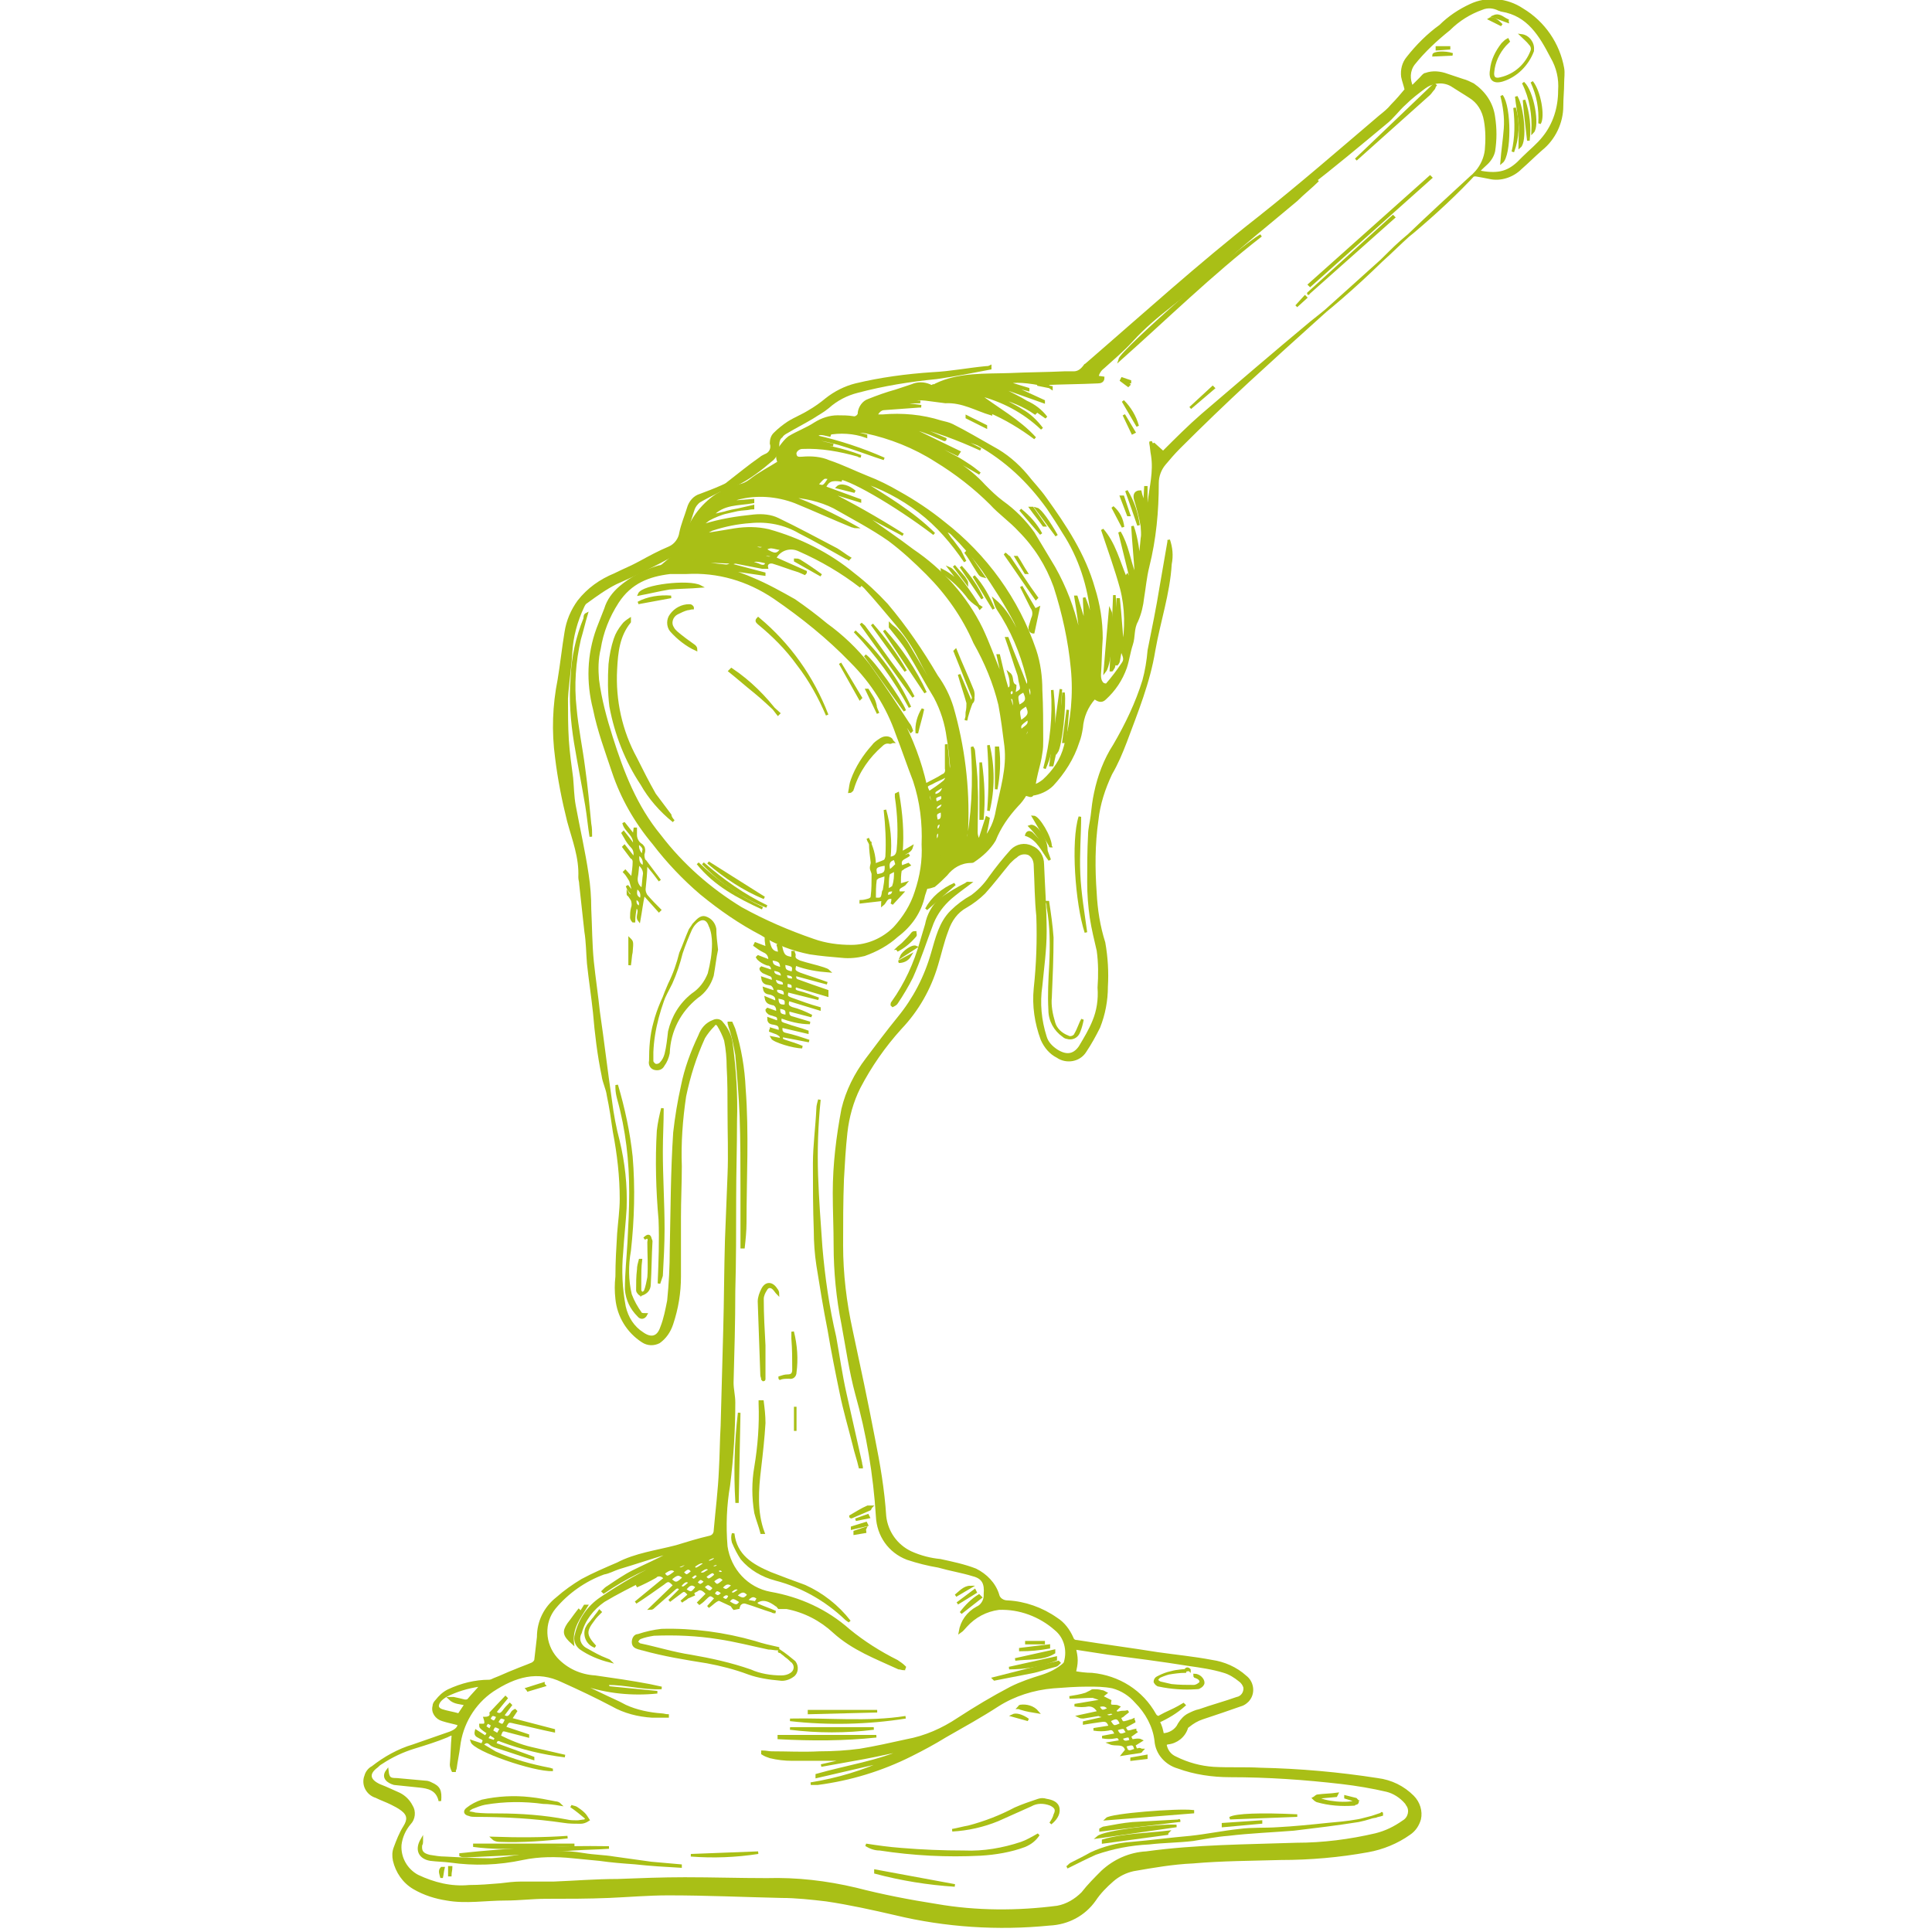 <?xml version="1.0" encoding="UTF-8" standalone="no"?>
<!DOCTYPE svg PUBLIC "-//W3C//DTD SVG 1.1//EN" "http://www.w3.org/Graphics/SVG/1.1/DTD/svg11.dtd">
<svg width="100%" height="100%" viewBox="0 0 224 224" version="1.1" xmlns="http://www.w3.org/2000/svg" xmlns:xlink="http://www.w3.org/1999/xlink" xml:space="preserve" xmlns:serif="http://www.serif.com/" style="fill-rule:evenodd;clip-rule:evenodd;">
    <g id="Gruppe_206" transform="matrix(1,0,0,1,42.002,0.202)">
        <g id="Gruppe_205">
            <path id="Pfad_14935" d="M76.9,91.9C76.6,92.4 76.3,92.8 75.9,93.2C74.8,94.4 73.9,95.7 73.3,97.2C72.7,98.2 71.8,99 70.9,99.6C70.8,99.7 70.7,99.7 70.6,99.7C69.4,99.7 68.4,100.3 67.7,101.2C67.3,101.6 66.8,102.1 66.3,102.5C66,102.6 65.7,102.7 65.4,102.7C65.3,103 65.2,103.3 65.1,103.6C64.7,105.5 63.6,107.1 62,108.3C60.9,109.3 59.6,110 58.2,110.5C57.4,110.7 56.5,110.8 55.6,110.7C54.4,110.6 53.2,110.5 51.9,110.3C49.9,109.9 48,109.2 46.3,108.1C43.8,106.8 41.5,105.2 39.3,103.4C37.3,101.7 35.4,99.7 33.8,97.6C31.7,95.1 30.1,92.3 29.1,89.3C28.3,86.9 27.4,84.5 26.9,82C26.1,78.9 26.2,75.7 27.3,72.7C27.6,71.9 27.9,71.2 28.2,70.4C28.5,69.4 29.1,68.6 29.9,67.9C31.2,66.8 32.7,66 34.4,65.5C34.6,65.5 34.8,65.4 35,65.2C35.6,64.7 36.2,64.2 36.7,63.7C37.1,63.4 37.3,62.9 37.4,62.4C37.9,60.3 39.3,58.4 41.1,57.2C41.9,56.7 42.8,56.4 43.7,56.1C44.2,56 44.6,55.8 45,55.5C46,54.7 47.2,54.1 48.3,53.4C48,52.8 48.1,52.1 48.5,51.6C48.8,51.2 49.1,50.8 49.5,50.5C50.5,49.9 51.6,49.5 52.5,48.9C53.3,48.4 54.2,48.1 55.1,48.1C55.7,48.1 56.3,48.1 56.9,48.2C57.2,48.3 57.6,48 57.6,47.7L57.6,47.6C57.7,47 58.1,46.4 58.7,46.2C59.7,45.8 60.8,45.4 61.9,45.1C62.5,44.9 63.1,44.7 63.7,44.5C64.4,44.2 65.1,44.2 65.8,44.5C65.9,44.6 66.1,44.6 66.2,44.5C66.3,44.5 66.4,44.5 66.5,44.4C69.2,43.1 72.2,43.3 75.1,43.2C77.2,43.1 79.3,43.1 81.4,43L82.5,43C83,43 83.4,42.7 83.7,42.3C83.8,42.2 83.8,42.1 83.9,42.1C90.5,36.4 97,30.5 103.9,25.1C108.7,21.3 113.3,17.3 118,13.3C118.5,12.9 119,12.5 119.4,12C120,11.4 120.5,10.8 121,10.2C120.9,9.7 120.7,9.2 120.6,8.7C120.5,7.9 120.7,7.1 121.2,6.5C122.3,5.1 123.6,3.8 125,2.8C126,1.8 127.2,1 128.5,0.4C130.4,-0.5 132.7,-0.3 134.5,0.9C137,2.4 138.7,4.9 139.2,7.7C139.3,8.3 139.2,8.8 139.2,9.4C139.2,10.3 139.1,11.2 139.1,12.1C139.1,14 138.2,15.9 136.7,17.1C135.9,17.8 135.1,18.6 134.3,19.3C133.4,20.2 132,20.7 130.7,20.4C130.2,20.3 129.7,20.2 129.1,20.1C129,20.1 128.8,20.1 128.7,20.2C126.2,22.5 123.7,24.8 121.3,27.1C120.3,28 119.3,29 118.3,29.9C113.1,34.6 107.9,39.2 102.7,44C100,46.5 97.3,49.1 94.7,51.7C94.1,52.3 93.5,53 93,53.6C92.5,54.2 92.2,55 92.2,55.8C92.2,59.1 91.9,62.3 91.1,65.5C90.8,66.7 90.7,67.9 90.5,69.1C90.4,70 90.2,70.9 89.8,71.8C89.3,72.7 89.5,73.6 89.2,74.5C88.9,75.4 88.8,76.3 88.5,77.2C88,78.6 87.2,79.8 86.1,80.8C85.7,81.2 85.3,81 84.9,80.7C84,81.7 83.5,82.9 83.4,84.2C83.3,84.8 83.2,85.3 83,85.8C82.4,87.7 81.3,89.4 80,90.8C79.4,91.4 78.5,91.8 77.7,91.9C77.6,92.2 77.3,92 76.9,91.9ZM71.4,51.3L68.9,50.4L68.9,50.5L71.7,51.9C69.1,50.7 66.4,49.7 63.6,49L67.6,50.7C67.6,50.7 67.6,50.8 67.5,50.8C67,50.6 66.4,50.3 65.9,50.1C65.4,49.9 64.8,49.7 64.2,49.5C63.7,49.3 63.1,49.2 62.6,49L69.2,52.2L69,52.5L65,50.6L65,50.8C65.6,51.1 66.1,51.4 66.7,51.7C67.3,52 67.8,52.3 68.4,52.6C69,52.9 69.5,53.2 70.1,53.6C70.6,53.9 71.1,54.3 71.6,54.7L67.6,52.4L67.5,52.5C68,52.8 68.5,53.2 69,53.5C70.1,54.2 71.2,55.1 72.1,56.1C72.8,56.8 73.4,57.4 74.2,58C75.6,59 76.8,60.2 77.8,61.6C78.6,62.9 79.4,64.3 80.2,65.6C81.5,67.9 82.4,70.3 83,72.8C83.1,73.2 83.2,73.7 83.3,74.1L83.4,74.1C83.2,72.4 83,70.7 82.7,69L82.8,69L83.6,71.6L83.8,71.6C83.8,70.7 83.7,69.9 83.7,69.1C84.2,70.3 84.5,71.5 84.7,72.7C84.7,72.2 84.7,71.8 84.6,71.3C84.3,67.8 83.2,64.4 81.3,61.5C80.7,60.5 80.1,59.6 79.5,58.7C77.2,55.5 74.6,53.1 71.4,51.3L71.6,51.2C70.6,50.6 69.5,50.2 68.4,50L71.4,51.3ZM37.6,66.2L35.7,66.2C33.2,66.5 31.1,67.3 29.6,69.6C28.5,71.3 27.8,73.1 27.5,75C27.2,76.2 27.2,77.4 27.3,78.6C27.6,80.9 28.2,83.1 28.9,85.3C30.2,89.4 31.7,93.3 34.5,96.7C37.1,100.1 40.3,102.9 43.9,105.1C46.6,106.6 49.4,107.8 52.3,108.8C53.7,109.3 55.2,109.5 56.7,109.5C58.6,109.5 60.4,108.7 61.7,107.4C62.8,106.2 63.7,104.8 64.2,103.2C64.8,101.4 65.1,99.6 65,97.7C65.1,95.2 64.8,92.7 64,90.3C63.3,88.5 62.7,86.7 62,84.9C60.9,81.7 59.1,78.9 56.7,76.5C54,73.7 51,71.3 47.8,69.1C44.7,67 41.2,66 37.6,66.2ZM74.5,44.8C74.5,44.9 74.4,44.9 74.4,45C75.3,45.5 76.2,45.9 77,46.4C77.9,46.8 78.7,47.4 79.3,48.2L77.6,47L77.5,47.2L78.1,47.6L78,47.7C76.7,46.8 75.2,46.2 73.7,45.8C74.6,46.4 75.6,46.8 76.5,47.4C77.4,47.9 78.2,48.7 78.8,49.5C76.7,47.5 74.2,46.2 71.4,45.5C73.6,47.2 76.1,48.5 78,50.6C76.4,49.4 74.6,48.3 72.7,47.5C72.8,47.6 72.9,47.7 72.9,47.8C71.2,47.3 69.6,46.3 67.6,46.4C66.8,46.3 66.1,46.2 65.3,46.1C64.4,46 63.4,46.1 62.5,46.1L62.5,46.2L64.7,46.4C63.4,46.4 62.1,46.5 60.8,46.8C62.1,46.6 63.5,46.7 64.8,46.9L64.6,46.9C63.2,47 61.9,47.1 60.5,47.2C60.1,47.2 59.7,47.6 59.6,48L60.3,48C62.6,47.8 64.9,48 67.1,48.7C67.5,48.8 68,48.9 68.4,49.1C70,49.9 71.5,50.8 73.1,51.7C74.6,52.5 75.9,53.6 77,54.9C77.7,55.8 78.5,56.6 79.2,57.6C81.5,60.8 83.7,64.1 84.8,68C85.4,69.9 85.7,71.8 85.7,73.8C85.6,75.2 85.6,76.6 85.5,78C85.5,78.3 85.5,78.6 85.7,78.9C85.8,79.1 86,79.2 86.3,79.2C87,78.4 87.6,77.6 88.2,76.7C88.7,76 87.9,75.4 88,74.7C87.9,75.3 87.8,75.8 87.7,76.4C87.7,76.5 87.6,76.7 87.5,76.8C87.1,76.7 87.2,77 87.1,77.2C87,77.3 87,77.4 86.9,77.5L86.8,77.5C86.9,74.6 87.1,71.7 87.2,68.8C87.4,71.3 87.4,73.9 87.2,76.4L87.4,76.4C87.5,74 87.6,71.7 87.6,69.3L87.7,69.3C87.9,71.2 88,73.1 88.2,75C88.6,72.7 88.6,70.3 88,68C87.4,65.8 86.6,63.6 85.8,61.2C87.2,62.8 87.7,64.9 88.5,66.8L88.7,66.5C88.9,66.9 89.1,67.3 89.2,67.6L89.3,67.6C88.8,65.6 88.3,63.5 87.8,61.5C88.7,63 88.9,64.7 89.5,66.3L89.7,66.3C89.6,64.5 89.4,62.6 89.3,60.8C89.8,62.2 90,63.8 90.1,65.3C90.2,64.3 90.3,63.2 90.4,62.2C90.5,61.7 90.4,61.2 90.4,60.8C90.2,59.7 89.9,58.6 89.6,57.6C89.5,57.1 89.7,56.8 90.2,56.8C90.3,57.3 90.5,57.7 90.6,58.2L90.7,58.2L90.8,56.3L90.9,56.3L90.9,59.9C91,59.3 91.1,58.7 91.2,58.1C91.4,56.3 91.9,54.5 91.6,52.6C91.5,52.1 91.5,51.7 91.4,51.2L91.4,51L91.6,51.4L91.8,51.3L92.8,52.2L92.9,52.2C94.4,50.7 95.9,49.2 97.4,47.9C101.6,44.3 105.8,40.7 110,37.2C113.2,34.7 116.3,31.9 119.2,29C120,28.2 120.9,27.4 121.8,26.7C124.4,24.5 126.9,22.2 129.2,19.7C129.8,19 130.2,18.1 130.3,17.2C130.4,16.1 130.4,14.9 130.2,13.8C130,12.6 129.4,11.6 128.4,11C127.8,10.6 127.1,10.2 126.5,9.8C125.5,9.1 124.2,9.2 123.2,9.9C122.4,10.5 121.6,11.1 120.9,11.8C120.1,12.5 119.5,13.4 118.6,14.1C115.6,16.6 112.6,19.1 109.5,21.5C109.3,21.6 109.2,21.8 109,21.9L109.1,22L110.8,20.7C110,21.5 109.1,22.2 108.3,23C105.1,25.7 101.8,28.3 98.7,31.2C95.6,34 92,36.2 89.2,39.3C88.2,40.4 87,41.4 85.9,42.4C85.5,42.7 85.3,43.1 85.2,43.5L85.9,43.6C85.9,44 85.6,44.1 85.3,44.1C83.2,44.2 81.1,44.2 79,44.3L78.4,44.3L78.4,44.4L79.9,44.7L79.9,44.8L79,44.2L79,44.3L79.4,44.5C77.2,44 75.4,43.9 74.9,44.2L77.2,44.9L77.2,45L75.3,44.5L75.3,44.6L79,46.3L79,46.4L74.5,44.8ZM45.3,58.5L45.3,58.7C45,58.7 44.7,58.8 44.5,58.8C43,58.9 41.5,59.3 40.2,60C39.9,60.2 39.7,60.4 39.4,60.6C39.5,60.7 39.6,60.7 39.6,60.7C41.5,60.1 43.4,59.8 45.4,59.6C46.4,59.5 47.4,59.6 48.2,60C50.5,61.1 52.7,62.3 55,63.5C55.5,63.8 56,64.2 56.5,64.5L56.4,64.6C56.3,64.5 56.1,64.5 56,64.4C54.2,63.4 52.5,62.4 50.7,61.5C49,60.5 47,60.1 45,60.3C43.5,60.4 42,60.7 40.5,61.2C40.1,61.4 39.8,61.6 39.5,61.8C40.8,61.6 42,61.4 43.2,61.2C44.5,61 45.8,61 47.1,61.3C50.7,62.3 54.1,64 57,66.4C58.3,67.4 59.6,68.6 60.8,69.9C63,72.5 64.9,75.3 66.6,78.2C67.4,79.3 68,80.5 68.4,81.8C69.7,86.3 70.3,91.1 70.1,95.8C70.1,96.1 70.1,96.3 70,96.6C70,96.9 69.9,97.2 69.9,97.5C69.9,97.8 69.8,98.1 69.8,98.4L70,98.4C70.8,94.5 71,90.4 70.7,86.4C70.8,86.6 70.9,86.7 70.9,86.9C71,88.2 71.2,89.5 71.2,90.9C71.3,92.7 71.2,94.5 71.2,96.3C71.2,96.6 71.3,96.9 71.4,97.1L71.6,97.1L72.4,94.6L72.6,94.7C72.5,95.4 72.3,96.2 72.1,97.1C72.9,96.2 73.4,95 73.6,93.8C74.1,91.3 74.9,88.9 74.6,86.3C74.4,84.7 74.2,83.1 73.9,81.5C73.3,79 72.3,76.6 71,74.3C69.7,71.3 67.8,68.6 65.5,66.3C64.1,64.9 62.7,63.6 61.1,62.4C59.1,61 56.8,59.8 54.7,58.6C53.1,57.8 51.3,57.4 49.5,57.3C52.2,58.3 54.7,59.5 57.2,60.9C57.1,60.9 56.9,60.8 56.8,60.8C54.6,59.9 52.4,58.9 50.2,58C48.1,57.2 45.7,57 43.5,57.6C43.2,57.7 43,57.8 42.8,57.9L42.8,58L45.3,57.8L45.3,58C43.6,58.3 41.8,58.1 40.5,59.6L45.3,58.5ZM57.8,52.7C57.7,52.7 57.6,52.7 57.5,52.6C55.4,52 53.2,51.6 51,51.7C50.6,51.7 50.1,52.1 50.2,52.5C50.3,53 50.7,52.9 51,52.9C52.1,52.8 53.2,52.9 54.1,53.3C55.6,53.8 57,54.5 58.5,55.1C59.8,55.6 61,56.2 62.2,56.9C64,57.9 65.8,59.1 67.4,60.4C72.3,64.2 76,69.3 78,75.2C78.5,76.7 78.7,78.3 78.7,79.8C78.8,81.7 78.8,83.7 78.8,85.6C78.8,86.1 78.8,86.6 78.7,87.1C78.6,87.9 78.4,88.6 78.2,89.4C78.1,89.8 78,90.3 77.9,90.9C78.3,90.8 78.6,90.6 79,90.3C80.2,89.2 81.1,87.9 81.5,86.3C82.3,83.4 82.6,80.3 82.3,77.3C82,74.1 81.3,70.9 80.3,67.8C79.4,65.3 78,63.1 76.2,61.3C75.2,60.2 73.9,59.3 72.9,58.2C71,56.3 68.8,54.6 66.5,53.2C64,51.6 61.2,50.5 58.4,49.9C57.9,49.8 57.4,49.8 56.8,49.8L56.8,49.9L58.4,50.3L58.4,50.4C57,49.9 55.4,49.8 53.9,50.1L54.3,50.3C53,50 53,50 52.6,50.4C55.3,51 58,51.9 60.5,53C57.7,52.1 55,50.9 52.1,50.6L52.1,50.8L54.6,51.4C53.7,51.3 52.8,51.2 51.9,51.1C51.7,51.1 51.5,51.1 51.3,51.2L51.3,51.3C53.5,51.4 55.7,51.9 57.8,52.7ZM121.7,9.9C122.1,9.5 122.4,9.2 122.7,8.9C122.9,8.7 123.1,8.4 123.3,8.4C124.1,8.1 125,8.2 125.8,8.5C126.4,8.7 127,8.9 127.6,9.1C128,9.2 128.4,9.4 128.8,9.6C130.1,10.5 131,11.8 131.2,13.4C131.4,14.7 131.4,16 131.2,17.3C131.1,17.8 130.8,18.3 130.4,18.7C130.1,19 129.7,19.3 129.4,19.7C131.5,20.1 132.7,19.9 134,18.7C134.2,18.5 134.4,18.3 134.6,18.1C135.4,17.3 136.3,16.6 137,15.7C138.2,14.2 138.8,12.3 138.8,10.3C138.9,8.9 138.6,7.6 137.9,6.4C136.6,3.9 135.2,1.5 132.1,1C132,1 131.9,0.9 131.8,0.9C131.2,0.6 130.5,0.5 129.8,0.8C128.4,1.3 127.1,2.1 126,3.2C124.5,4.4 123.1,5.7 121.9,7.2C121.3,8 121.3,9 121.7,9.9ZM42.5,65.8L42.5,65.9C43.4,66.2 44.3,66.5 45.2,66.9C46.9,67.6 48.5,68.5 50.1,69.4C51.4,70.3 52.6,71.2 53.8,72.2C55.6,73.5 57.3,75.1 58.7,76.9C60.3,79.1 61.8,81.4 63.3,83.7C63.5,83.9 63.6,84.2 63.7,84.5L63.6,84.6L62.5,82.9L62.4,83C63.7,85.5 64.7,88.1 65.3,90.8C66,90.4 66.7,90.1 67.3,89.7C67.6,89.6 67.8,89.3 67.7,88.9L67.7,86.1C67.8,86.8 67.9,88 68,89.1L68.2,89.1C68.3,88.9 68.3,88.7 68.3,88.6C68.2,87.5 68.1,86.4 67.9,85.3C67.7,83.7 67.2,82.1 66.4,80.6C65.3,78.8 64.4,77.1 63.3,75.3C62.7,74.3 61.9,73.4 61.2,72.5L61.2,72.2C61.4,72.4 61.7,72.6 61.9,72.8C62.5,73.4 63,74.1 63.4,74.8C64.4,76.5 65.4,78.2 66.3,79.8C66.5,80 66.6,80.3 66.8,80.5L66.9,80.4C66.9,80.3 66.9,80.3 66.8,80.2C66.1,78.8 65.3,77.5 64.6,76.1C63.9,74.7 63,73.4 62,72.2C60.8,70.8 59.6,69.3 58.3,67.9C58,67.6 57.7,67.4 57.4,67.1L57.3,67.3L57.8,67.8C55.6,66.1 53.2,64.7 50.7,63.6C49.7,63.1 48.5,63.4 47.9,64.4C47.9,64.4 47.9,64.5 47.8,64.5L51.4,66.1C51.4,66.2 51.4,66.2 51.3,66.3C51.1,66.2 50.8,66.1 50.6,66C49.6,65.7 48.6,65.3 47.6,65C47.1,64.9 46.8,65.2 46.9,65.6L46.4,65.6C45.4,65.4 44.3,65.2 43.3,65C43.1,65 42.9,65.1 42.7,65.2C42.7,65.2 42.7,65.3 42.8,65.3L46.6,66.3L46.6,66.4L42.5,65.8ZM77,75.6C77,75.5 77.1,75.4 77,75.4C76.6,74.2 76.2,73 75.7,71.9C74.6,69.8 73.3,67.8 72,65.9C70.9,64.4 69.7,63 68.4,61.7C68.2,61.5 68,61.4 67.7,61.3L67.6,61.4C67.9,61.8 68.1,62.2 68.4,62.5C68.7,62.9 69,63.3 69.3,63.7C69.5,64.1 69.7,64.5 69.9,64.9C68.4,62.7 66.7,60.7 64.6,59.1C62.5,57.5 60.2,56.3 57.7,55.5C60.7,57.4 63.8,59.2 66.3,61.7C61.7,58.2 56.1,55 55,55.2L55.6,55.5C54.4,55.3 54,55.5 53.6,56.3L57.7,57.8L57.7,57.9L53.5,56.6C56.7,58.2 59.7,59.9 62.7,61.8L58.2,59.4L58.1,59.5C58.2,59.6 58.4,59.7 58.5,59.8C60.3,61.1 62.1,62.3 63.8,63.6C67.2,65.9 70,69 71.8,72.7C72.6,74.4 73.2,76.1 73.9,77.8C74,78 74.1,78.3 74.2,78.5L74.3,78.5C74.1,77.6 73.9,76.7 73.7,75.8L73.8,75.8C74.1,77.1 74.4,78.4 74.8,79.7C75.3,79.6 75.2,79.2 75.2,78.9C75.2,78.6 75.1,78.2 75,77.9C75.5,78.3 75.1,79 75.7,79.3C75.7,79.6 75.6,79.9 75.6,80.3C76.5,79.8 76.5,79.8 76.3,79C76.2,78.7 76.2,78.3 76.1,78C75.6,76.6 75.2,75.2 74.7,73.8L74.8,73.8C75.5,75.7 76.3,77.5 77,79.4C77.4,79 77.2,78.6 77.1,78.2C76.4,75.4 75.3,72.8 73.7,70.4C73.5,70.1 73.4,69.7 73.3,69.4C75.2,71 76,73.3 77,75.6ZM67.8,89.9L67.6,89.8C67.1,90.1 66.5,90.3 66,90.6C65.3,90.9 65.3,90.9 65.7,91.7C66.3,91.3 66.9,90.9 67.5,90.4C67.6,90.3 67.7,90.1 67.8,89.9ZM76.3,83.5C77.4,82.8 77.5,82.5 77,81.5C76,82.2 76,82 76.3,83.5ZM76.1,81.7C77.1,81.2 77.2,80.9 76.7,79.9C75.8,80.4 75.8,80.4 76.1,81.7ZM38.3,64.8C39.6,65.1 40.9,65.3 42.2,65.4C42.4,65.4 42.6,65.3 42.8,65.2L42.8,65L38.3,64.8ZM48.7,63.4C48,63.5 47.4,62.9 46.7,63.5C47.8,64.2 48.1,64.2 48.7,63.4ZM45,65C45.4,65.1 45.8,65.2 46.2,65.4C46.6,65.5 46.8,65.4 46.9,65C45.8,64.7 45.4,64.7 45,65ZM77.2,83.1C76.2,83.8 76.1,83.9 76.4,84.6C76.6,84.1 77.6,84 77.2,83.1ZM54.2,55.2C53.9,55.2 53.7,55.1 53.5,55.2C53.2,55.4 53,55.7 52.7,56C53.5,56.3 53.5,56.3 54.2,55.2ZM67.4,90.9C67,91.1 66.7,91.3 66.4,91.5C66.3,91.6 66.3,91.7 66.3,91.9C66.3,91.9 66.4,92 66.5,92C67,91.9 67.4,91.5 67.4,90.9ZM67.2,93.8C66.4,94.1 66.4,94.1 66.6,95C67.2,94.9 67.3,94.7 67.2,93.8ZM66.5,92.9C67.3,92.6 67.4,92.5 67.2,91.9C66.3,92.2 66.3,92.2 66.5,92.9ZM77.4,80.9C77.7,80.4 77.7,79.7 77.3,79.3C77,79.8 77.3,80.3 77.4,80.9ZM75.4,82L75.6,82C75.6,81.6 75.6,81.2 75.5,80.8C75.5,80.7 75.2,80.7 75,80.6L75.4,82ZM67.3,92.8C66.9,93.1 66.3,93.1 66.5,93.8C66.9,93.6 67.4,93.5 67.3,92.8ZM65.9,93.2L66.1,93.2C66.1,92.7 66,92.2 66,91.8L65.8,91.8C65.5,92.3 65.9,92.8 65.9,93.2ZM46.1,64C46.9,64.6 47.4,64.6 47.7,64.2L46.1,64ZM43.5,64.6L43.5,64.8C44,64.8 44.4,65.1 44.9,64.9L44.9,64.7L43.5,64.6ZM67.1,95.2C66.5,95.3 66.5,95.6 66.6,96.1C67,96 67.1,95.6 67.1,95.2ZM77.4,84.2C76.8,84.5 76.9,84.9 76.9,85.3L77.1,85.3C77.2,85 77.3,84.6 77.4,84.2ZM46.7,63.1L45.4,63L45.4,63.2C45.8,63.3 46.2,63.7 46.7,63.1ZM90.4,57.8L90.2,57.8C90.3,58.4 90.4,59 90.5,59.7L90.6,59.7C90.6,59 90.5,58.4 90.4,57.8ZM67.1,99.3L67.3,99.3L67.6,97.9L67.4,97.9C67.2,98.3 67.3,98.8 67.1,99.3ZM66.9,96.2C66.3,96.4 66.5,96.8 66.5,97.3C67,97 66.9,96.6 66.9,96.2ZM77,87.1L76.8,87.1C76.7,87.7 76.5,88.4 76.4,89L76.5,89C76.7,88.3 76.9,87.7 77,87.1ZM75.4,79.7C75,79.9 74.9,80.1 75.2,80.5C75.7,80.3 75.6,80 75.4,79.7ZM65.8,59.3L65.7,59.4L67.1,60.6L67.2,60.5L65.8,59.3ZM73.1,45.2C73.1,45.2 73.1,45.1 73.2,45.1L71.3,44.6L71.3,44.7L73.1,45.2Z" style="fill:rgb(169,191,22);fill-rule:nonzero;stroke:rgb(169,191,22);stroke-width:0.3px;"/>
            <path id="Pfad_14936" d="M45.6,185.6C45.7,185.7 45.8,185.9 45.9,185.9C46.6,186.2 47.2,186.4 47.9,186.7C47.8,186.7 47.6,186.7 47.5,186.6C46.5,186.3 45.5,185.9 44.5,185.6C44.2,185.5 43.9,185.6 43.7,185.9C43.7,186 43.6,186.1 43.6,186.2L43.1,186.3C43,186.2 42.9,186 42.8,185.9C42.4,185.7 41.9,185.5 41.5,185.3C41.3,185.2 41.2,185.3 41,185.4C40.7,185.6 40.4,185.9 40.1,186.1L41,185.1C40.4,184.6 40.3,184.6 39.8,185.1C39.6,185.3 39.4,185.5 39.1,185.7L39,185.6L40,184.6C39.6,184.1 39.2,183.9 38.9,184.1C38.7,184.3 38.2,184.3 38.4,184.7C38.2,184.8 37.9,184.9 37.7,185C37.5,185.2 37.2,185.3 37,185.5L37.9,184.7C37.4,184.1 37.3,184.1 36.8,184.5C36.4,184.8 36,185.1 35.6,185.4L36.9,184.1C36.7,183.7 36.4,183.8 36.2,184C35.4,184.7 34.6,185.4 33.8,186.1C33.7,186.2 33.6,186.3 33.4,186.3L36.2,183.6C35.6,183 35.5,182.9 34.9,183.4C33.9,184.1 32.8,184.9 31.7,185.6L35.1,182.8C34.9,182.5 34.5,182.3 34.1,182.5L34,182.6C33.3,183 32.5,183.4 31.8,183.7L32.9,182.9L32.7,182.9C31.1,183.7 29.5,184.5 28,185.4C26.7,186.3 25.7,187.6 25.3,189.1C24.9,189.8 25.2,190.6 25.9,191C26,191 26,191.1 26.1,191.1C26.8,191.5 27.5,191.9 28.3,192.2C28.5,192.3 28.6,192.3 28.7,192.4C27.5,192.1 26.3,191.6 25.3,190.9C24.8,190.5 24.6,189.9 24.8,189.3C25.2,187.6 26.2,186.1 27.7,185.1C30.1,183.5 32.6,182 35.2,180.9C35.4,180.8 35.6,180.7 35.9,180.5C33.1,181.4 30.5,182.7 28,184.4L27.9,184.3C28.1,184.1 28.3,183.9 28.5,183.8C29.4,183.2 30.4,182.5 31.4,182C32.8,181.3 34.2,180.7 35.5,180C35.6,179.9 35.7,179.9 35.9,179.8L35.8,179.7C33.8,180.3 31.7,181 29.7,181.6C29.1,181.8 28.6,182.1 28,182.2C25.8,183 23.8,184.4 22.3,186.2C20.9,187.9 21,190.4 22.5,192.1C23.7,193.4 25.3,194.1 27,194.2C29.1,194.5 31.2,194.8 33.3,195.2C33.8,195.3 34.2,195.4 34.7,195.5C32.6,195.6 30.6,195 28.4,195L28.5,195.3L28.1,195.3L28.1,195.4L34.2,196C31.3,196.3 28.4,196 25.7,195.1L25.7,195.3C26.3,195.6 27,195.9 27.6,196.2C28.6,196.7 29.6,197.1 30.5,197.6C31.8,198.2 33.3,198.5 34.7,198.6C34.9,198.6 35.2,198.7 35.4,198.7L35.4,198.8L33.6,198.8C32,198.7 30.4,198.3 29,197.5C27.1,196.5 25.2,195.6 23.2,194.7C20.3,193.3 17.7,194.1 15.1,195.8C12.9,197.3 11.5,199.7 11.2,202.3C11.1,203.1 10.9,204 10.8,204.8C10.8,204.9 10.7,205 10.7,205.1L10.5,205.1C10.4,204.9 10.3,204.6 10.3,204.4C10.4,203.3 10.4,202.2 10.5,201.1L10.5,200.8C10.2,200.9 10,201 9.8,201.1C8.6,201.6 7.3,202 6,202.4C4.7,202.8 3.4,203.4 2.2,204.2C2,204.3 1.8,204.5 1.7,204.6C0.6,205.4 0.7,206.2 2,206.8C2.8,207.1 3.6,207.5 4.3,207.8C4.9,208.1 5.4,208.6 5.7,209.2C6.1,209.8 6,210.7 5.5,211.2C4.9,211.9 4.5,212.8 4.4,213.7C4.3,215.2 5.1,216.6 6.4,217.3C8.3,218.2 10.3,218.7 12.4,218.5C13.6,218.5 14.8,218.4 16,218.3C16.8,218.2 17.6,218.1 18.4,218.1L22.2,218.1C24.7,218 27.1,217.8 29.6,217.8C32.2,217.7 34.8,217.6 37.4,217.6C40.6,217.6 43.7,217.7 46.9,217.7C50.4,217.6 53.8,218 57.2,218.8C60.3,219.6 63.4,220.2 66.6,220.7C71.2,221.5 76,221.5 80.6,220.9C81.7,220.7 82.7,220.1 83.5,219.3C84.2,218.4 85,217.6 85.8,216.8C87.2,215.5 89,214.7 90.9,214.6C96.7,213.8 102.5,213.8 108.3,213.6C111.4,213.6 114.5,213.2 117.5,212.5C118.7,212.2 119.7,211.7 120.7,211C121.4,210.6 121.6,209.7 121.2,209.1C121.1,209 121.1,208.9 121,208.8C120.4,208.1 119.6,207.6 118.8,207.4C117.1,207 115.3,206.7 113.6,206.5C109.3,206 105,205.7 100.6,205.7C98.6,205.7 96.5,205.4 94.6,204.7C93.2,204.3 92.1,203.1 92,201.6C91.8,199.9 90.9,198.3 89.7,197.1C89,196.3 88.1,195.7 87,195.4C86,195.2 85.1,195.2 84.1,195.2C82.8,195.2 81.4,195.3 80.1,195.4C77.8,195.6 75.6,196.3 73.7,197.5C71.7,198.8 69.7,199.9 67.6,201.1C66.3,201.9 65,202.6 63.6,203.3C60.2,205 56.6,206.1 52.8,206.6L52,206.6C55.1,206.1 58.1,205.2 60.9,203.9L52.7,205.8L52.7,205.6C56.2,204.6 59.8,204.1 63.1,202.6C61.5,202.9 59.8,203.3 58.2,203.6C56.5,203.9 54.9,204.2 53.2,204.5L55.9,203.9L55.9,203.8L49.8,203.8C49,203.8 48.1,203.7 47.3,203.5C47,203.4 46.7,203.3 46.4,203.1L46.4,202.9C46.8,202.9 47.1,203 47.5,203C49.3,203 51.1,203.1 53,203C54.6,203 56.2,202.9 57.7,202.7C59.5,202.4 61.3,202 63.1,201.6C65.3,201.2 67.3,200.3 69.1,199.1C71.1,197.8 73.1,196.6 75.2,195.5C76.4,194.9 77.6,194.5 78.9,194.1C79.8,193.8 80.6,193.4 81.3,192.8C81.4,192.7 81.5,192.6 81.5,192.5C81.9,191.1 81.5,189.6 80.4,188.7C78.6,187.1 76.2,186.2 73.8,186.3C72.3,186.5 71,187.2 70,188.3C69.8,188.5 69.6,188.8 69.3,189C69.5,187.8 70.2,186.8 71.3,186.2C71.8,186 72.2,185.4 72.2,184.8L72.2,184.6C72.3,183.4 72,182.7 70.8,182.4C69.5,182 68.2,181.8 66.8,181.4C65.6,181.2 64.4,180.9 63.2,180.5C61.1,179.7 59.8,177.8 59.7,175.6C59.4,170.8 58.6,166 57.3,161.4C56.6,158.8 56.2,156 55.7,153.3C55.1,150.3 54.8,147.2 54.8,144.2C54.8,142.2 54.7,140.1 54.7,138.1C54.7,134.8 55.1,131.6 55.7,128.4C56.2,126.3 57.2,124.3 58.5,122.6C59.7,121 60.9,119.4 62.2,117.8C64,115.6 65.3,113.1 66.1,110.3C66.6,108.6 67,106.8 68.3,105.5C69,104.8 69.8,104.2 70.7,103.7C71.5,103.1 72.2,102.4 72.8,101.5C73.6,100.4 74.4,99.4 75.3,98.4C75.9,97.8 76.8,97.6 77.6,98C78.4,98.3 78.9,99.1 78.9,100C79,102.6 79.2,105.2 79.2,107.8C79.2,109.9 78.9,112 78.7,114.1C78.4,116.1 78.6,118.1 79.2,120C79.4,120.7 79.9,121.2 80.5,121.6C81.6,122.3 82.5,122.2 83.2,121.2C83.8,120.2 84.4,119.2 84.8,118.2C85.3,117 85.5,115.7 85.4,114.3C85.5,112.9 85.5,111.4 85.3,110C85,108.7 84.7,107.5 84.5,106.2C84.3,104.8 84.2,103.5 84.2,102.1C84.2,100.3 84.2,98.4 84.3,96.6C84.3,95.9 84.5,95.2 84.6,94.4C84.7,93.5 84.8,92.6 85,91.7C85.4,89.8 86.1,87.9 87.2,86.2C88.6,83.8 89.8,81.3 90.6,78.7C90.9,77.6 91.1,76.4 91.2,75.2C91.7,72.7 92.2,70.3 92.6,67.8C92.9,66.1 93.2,64.3 93.5,62.6L93.5,62.4C93.8,63.3 93.9,64.2 93.7,65.2C93.5,68.6 92.4,71.8 91.8,75.2C91.2,78.9 89.8,82.3 88.5,85.8C88,87.1 87.5,88.3 86.8,89.5C86,91.2 85.4,93 85.2,94.9C84.8,97.7 84.8,100.5 85,103.3C85.1,105.3 85.4,107.2 86,109.1C86.3,110.8 86.4,112.5 86.3,114.2C86.3,115.8 86,117.4 85.4,118.9C84.9,119.9 84.4,120.8 83.8,121.7C83.1,122.8 81.6,123 80.6,122.3C79.8,121.9 79.2,121.2 78.8,120.3C78.1,118.4 77.8,116.4 78,114.4C78.3,111.6 78.4,108.8 78.3,106C78.1,104.1 78.1,102.2 78,100.2C78,99.6 77.8,99.1 77.3,98.8C76.8,98.6 76.2,98.7 75.8,99.1C75.5,99.3 75.3,99.5 75,99.8C74,101 73.1,102.2 72.1,103.3C71.5,103.9 70.7,104.5 70,104.9C68.9,105.5 68.2,106.5 67.8,107.7C67.3,109 67,110.4 66.6,111.7C65.8,114.4 64.4,116.9 62.4,119C60.5,121.1 58.9,123.4 57.6,125.9C56.8,127.5 56.3,129.3 56.1,131.1C55.9,132.9 55.8,134.7 55.7,136.5C55.6,139.1 55.6,141.6 55.6,144.2C55.6,147.5 56,150.8 56.7,154C57.6,158.2 58.5,162.4 59.3,166.6C59.9,169.6 60.4,172.5 60.6,175.6C60.8,177.4 61.9,179 63.6,179.8C64.7,180.3 65.9,180.6 67,180.7C68.4,181 69.8,181.3 71.1,181.8C72.3,182.4 73.3,183.4 73.7,184.7C73.8,185.2 74.3,185.5 74.8,185.5C76.8,185.6 78.8,186.3 80.5,187.5C81.3,188 81.9,188.8 82.3,189.7C82.4,190 82.6,190.1 82.9,190.1C86,190.6 89.1,191 92.2,191.5C94.3,191.8 96.4,192 98.5,192.4C99.9,192.6 101.3,193.2 102.4,194.2C103.2,194.8 103.4,196 102.8,196.8C102.6,197.1 102.2,197.4 101.8,197.5C100.4,198 98.9,198.5 97.4,199C96.8,199.2 96.3,199.5 95.8,199.9C95.7,200 95.6,200 95.6,200.1C95.3,201.1 94.4,201.8 93.4,201.9C93.3,201.9 93.2,202 93.1,202C93.2,202.7 93.6,203.3 94.3,203.6C95.7,204.3 97.2,204.7 98.7,204.8C100.5,204.9 102.3,204.8 104.1,204.9C108.7,205 113.2,205.4 117.7,206.1C119.3,206.3 120.7,207 121.8,208.1C122.5,208.8 122.8,209.8 122.6,210.7C122.4,211.4 122,212 121.4,212.4C120,213.4 118.3,214.1 116.6,214.4C113.3,215 109.9,215.3 106.5,215.3C103.1,215.4 99.7,215.4 96.3,215.7C94,215.8 91.7,216.2 89.4,216.6C88.5,216.8 87.7,217.2 87,217.8C86.2,218.5 85.5,219.2 84.9,220.1C83.7,221.8 81.8,222.8 79.7,222.9C73.7,223.5 67.6,223.1 61.8,221.7C59.2,221.1 56.5,220.5 53.8,220.1C52.1,219.9 50.3,219.7 48.6,219.7C44.2,219.6 39.9,219.4 35.5,219.4C33.2,219.4 30.9,219.6 28.6,219.7C26.2,219.8 23.8,219.8 21.3,219.8C19.7,219.8 18.2,220 16.6,220C14.3,220 12,220.4 9.8,220C8.5,219.8 7.2,219.4 6,218.7C4.8,218 4,216.8 3.7,215.5C3.6,215 3.6,214.5 3.8,214C4.1,213.2 4.4,212.4 4.9,211.6C5.4,210.8 5.4,210.2 4.6,209.6C4.2,209.3 3.8,209.1 3.4,208.9C2.8,208.6 2.2,208.4 1.6,208.1C0.6,207.8 0,206.7 0.4,205.7C0.5,205.3 0.8,204.9 1.2,204.7C2.6,203.6 4.2,202.7 5.9,202.2C7.3,201.7 8.8,201.2 10.2,200.7C10.7,200.5 11.2,200.2 11.2,199.7C10.5,199.5 9.9,199.4 9.3,199.2C8.6,199 8.1,198.3 8.3,197.6C8.3,197.4 8.4,197.2 8.6,197C9,196.5 9.4,196.1 10,195.8C11.5,195.1 13.1,194.7 14.7,194.7C14.9,194.7 15.1,194.6 15.3,194.5C16.1,194.2 16.9,193.8 17.7,193.5C18.4,193.2 19,193 19.7,192.7C19.9,192.6 20.1,192.4 20.1,192.2C20.2,191.3 20.3,190.5 20.4,189.6C20.4,187.8 21.2,186.2 22.6,185.1C23.5,184.3 24.5,183.6 25.5,183C26.8,182.3 28.2,181.7 29.6,181.1C31.7,180 34.1,179.7 36.4,179.1C37.7,178.7 39,178.3 40.3,178C40.7,177.9 40.9,177.6 40.9,177.2C41.1,174.9 41.4,172.6 41.5,170.2C41.6,168.5 41.6,166.8 41.7,165.1C41.8,161.4 41.9,157.7 42,154C42.1,150.5 42.1,147 42.2,143.6C42.3,141.1 42.4,138.5 42.5,136C42.6,133.6 42.5,131.2 42.5,128.7C42.5,127 42.5,125.2 42.4,123.5C42.4,122.5 42.3,121.4 42.1,120.4C41.9,119.8 41.6,119.2 41.3,118.7C41.1,118.4 40.9,118.4 40.7,118.7C40.3,119.1 39.9,119.6 39.6,120.1C38.6,122.3 37.9,124.5 37.4,126.9C37,129.6 36.8,132.3 36.9,135C36.9,137 36.8,139 36.8,140.9L36.8,147.8C36.8,149.7 36.5,151.5 35.9,153.3C35.6,154.2 35.1,154.9 34.4,155.4C33.8,155.7 33.1,155.7 32.5,155.3C30.8,154.2 29.7,152.4 29.5,150.4C29.4,149.5 29.4,148.7 29.5,147.8C29.5,146.1 29.6,144.5 29.7,142.8C29.8,141.5 30,140.1 30,138.8C30,136.2 29.7,133.6 29.2,131C29,129.6 28.8,128.2 28.5,126.8C28.4,126 28,125.3 27.9,124.5C27.4,122.1 27.1,119.6 26.9,117.2C26.7,115.3 26.4,113.4 26.2,111.5C26.1,110.3 26.1,109 25.9,107.8C25.7,106 25.5,104.1 25.3,102.3C25.3,102 25.2,101.8 25.2,101.5C25.3,99.2 24.5,97.2 23.9,95C23.3,92.6 22.8,90.1 22.5,87.6C22.1,84.6 22.2,81.6 22.8,78.6C23.1,76.8 23.3,74.9 23.6,73.1C23.8,71.8 24.3,70.6 25.1,69.5C26.2,68.1 27.6,67.1 29.3,66.4C30.3,65.9 31.3,65.5 32.2,65C33.3,64.4 34.4,63.8 35.6,63.3C36.3,63 36.8,62.3 36.9,61.6C37.1,60.6 37.5,59.7 37.8,58.7C38,58 38.5,57.4 39.2,57.2C40,56.9 40.8,56.6 41.7,56.2C41.9,56.1 42.2,56 42.4,55.8C43.7,54.8 44.9,53.8 46.2,52.9C46.3,52.8 46.5,52.7 46.7,52.6C47.3,52.4 47.6,51.8 47.4,51.2C47.4,50.8 47.5,50.4 47.8,50.1C48.3,49.6 48.8,49.2 49.4,48.8C50.2,48.3 51,48 51.8,47.5C52.5,47.1 53.2,46.6 53.8,46.1C54.8,45.3 56,44.7 57.2,44.4C60.1,43.7 63.1,43.3 66.1,43.1C68.2,43 70.2,42.6 72.3,42.4C72.5,42.4 72.6,42.4 72.8,42.3L72.8,42.5C70.7,42.9 68.7,43.3 66.6,43.6C63.5,43.9 60.4,44.4 57.4,45.2C56.2,45.5 55,46.1 54,47C53.4,47.5 52.8,47.8 52.2,48.2C51.2,48.8 50.2,49.3 49.2,49.9C49,50 48.7,50.2 48.6,50.4C48.3,50.6 48.2,51 48.2,51.4C48.2,52 48,52.6 47.6,53C46.2,54.2 44.8,55.3 43.1,56.1C42.7,56.3 42.4,56.6 42,56.9L42,56.7C41.8,56.7 41.6,56.6 41.4,56.7C40.6,57.1 39.8,57.5 39.1,57.9C38.8,58.1 38.5,58.5 38.4,58.8C38,60 37.6,61.2 37.3,62.4C37.1,63.1 36.7,63.7 36.1,64.1C33.9,65.3 31.7,66.4 29.4,67.4C28.2,68 27.1,68.8 26,69.6C25.8,69.7 25.7,69.9 25.6,70.1C24.8,71.8 24.3,73.6 24.2,75.5C24.1,77.3 23.8,79 23.7,80.8C23.7,82.4 23.7,84 23.8,85.6C23.9,87.1 24.1,88.5 24.3,90C24.4,91.1 24.4,92.1 24.6,93.2C25.1,95.9 25.7,98.5 26.1,101.2C26.3,102.5 26.4,103.8 26.4,105.2C26.5,107.2 26.5,109.3 26.7,111.3C26.9,113.2 27.2,115.2 27.4,117.1C27.9,120.5 28.3,124 28.8,127.4C29,129 29.3,130.6 29.7,132.1C30.3,134.6 30.6,137.2 30.5,139.9C30.4,141.6 30.2,143.3 30.1,145C29.9,147.1 30,149.2 30.4,151.3C30.7,152.6 31.4,153.7 32.5,154.4C33.5,155.1 34.3,154.9 34.7,153.7C35.1,152.7 35.3,151.6 35.5,150.6C35.7,148.6 35.8,146.7 35.8,144.7C35.9,140.2 35.9,135.6 36.2,131.1C36.4,129.3 36.7,127.5 37.1,125.7C37.5,123.7 38.2,121.8 39.1,119.9C39.4,119.1 39.9,118.5 40.7,118.2C41.1,118 41.5,118.1 41.7,118.4C42.3,119.1 42.7,119.9 42.8,120.8C43.2,123.8 43.4,126.8 43.3,129.8C43.3,132.8 43.2,135.8 43.2,138.9C43.2,142.4 43.2,146 43.1,149.5C43.1,153 43,156.6 42.9,160.1C42.9,160.9 43.1,161.6 43.1,162.4C43.1,165.6 42.9,168.8 42.5,172C42.1,174.3 42,176.7 42.2,179.1C42.6,181.8 44.6,184 47.3,184.5C50.7,185.1 53.8,186.5 56.4,188.8C58.1,190.2 60,191.4 62,192.4C62.3,192.6 62.6,192.8 62.9,193.1C62.9,193.2 62.8,193.2 62.8,193.3C62.6,193.3 62.4,193.2 62.2,193.2C59.6,192 56.9,191 54.7,189C53.2,187.6 51.3,186.6 49.2,186.2L48.3,186.2C48.2,186.1 48.1,185.9 48,185.9C46.8,185 46.1,185.2 45.6,185.6L45.9,185.1C45.4,184.7 45.1,184.7 44.5,185.4L45.6,185.6ZM92.8,200.9C93.6,200.9 94.4,200.4 94.7,199.7C95,199.2 95.4,198.8 95.8,198.6C96.2,198.4 96.6,198.2 97.1,198.1C98.5,197.6 100,197.2 101.4,196.7C102,196.6 102.4,196 102.3,195.4C102.2,195.1 102,194.8 101.7,194.6C101.2,194.2 100.6,193.8 99.9,193.6C98.6,193.2 97.2,193 95.8,192.8C92.7,192.3 89.6,191.9 86.5,191.5C85.2,191.3 83.9,191.1 82.6,190.9C82.7,191.4 82.8,191.8 82.8,192.3C82.8,192.8 82.7,193.2 82.6,193.7C83.2,193.8 83.9,193.9 84.6,193.9C87.7,194.2 90.4,195.9 91.9,198.6C92,198.8 92.2,198.9 92.4,198.9C92.4,198.9 92.5,198.9 92.5,198.8C93.2,198.4 94,198.1 94.7,197.7C94.9,197.6 95,197.5 95.2,197.4L95.3,197.5C94.4,198.3 93.4,198.9 92.3,199.4C92.6,199.9 92.7,200.4 92.8,200.9ZM10.1,196.7L10.6,196.7C11.1,196.8 11.5,196.9 11.9,197C12,197 12.2,197 12.3,196.9C12.8,196.3 13.3,195.8 13.8,195.2L13.6,195.2C12.2,195.4 10.9,195.8 9.7,196.4C9.4,196.6 9.1,196.8 8.9,197.1C8.6,197.6 8.7,197.9 9.2,198.1C9.8,198.3 10.5,198.4 11.2,198.6L12,197.4C11.4,197.2 10.7,197.3 10.1,196.7ZM35.7,182.9C36.3,183.5 36.5,183.5 37.3,182.7C36.7,182.2 36.5,182.2 35.7,182.9ZM42.4,185.5C43.3,186.1 43.5,186.1 43.9,185.5C43,184.9 42.9,184.9 42.4,185.5ZM43.3,184.8C44.1,185.3 44.3,185.3 44.8,184.7C44.3,184.1 43.9,184.2 43.3,184.8ZM38.8,183.8C38.3,183.3 37.9,183.4 37.4,184.1C38.1,184.6 38.2,184.6 38.8,183.8ZM42,183C41.5,182.5 41.4,182.5 40.6,183.1C41.1,183.8 41.2,183.7 42,183ZM36.4,182C36,181.6 35.7,181.6 34.9,182.2C35.3,182.8 35.4,182.8 36.4,182ZM39.5,183.8C40.2,184.5 40.4,184.5 40.8,183.9C40.1,183.3 40.1,183.3 39.5,183.8ZM43,183.6C42.4,183.2 42.1,183.3 41.6,183.9C42.2,184.3 42.2,184.3 43,183.6ZM39.7,182.6C40.1,183.1 40.2,183.1 41,182.4C40.7,181.9 40.6,181.9 39.7,182.6ZM38.3,182C37.9,181.5 37.7,181.5 37.1,182.1C37.6,182.6 37.6,182.6 38.3,182ZM38,183.3C37.6,182.9 37.3,183.1 36.8,183.7C37.2,184 37.2,184 38,183.3ZM38.4,181.4C38.6,181.8 38.6,181.9 39.7,181.1C39.5,180.8 39.2,180.8 38.4,181.4ZM41.8,184.5C41.2,184 41,184 40.7,184.6C41.2,185 41.3,185 41.8,184.5ZM43.8,184.1C43.4,183.8 43.1,183.9 42.6,184.4C43,184.7 43,184.7 43.8,184.1ZM39.8,183.2C39.3,182.7 39.1,182.7 38.7,183.3C39.2,183.7 39.2,183.7 39.8,183.2ZM41.6,185C42.1,185.5 42.4,185.4 42.6,184.8C42.2,184.4 41.9,184.7 41.6,185ZM40.3,181.9C40.1,181.4 39.7,181.5 39,182.1C39.6,182.6 39.9,181.9 40.3,181.9ZM38,182.7C38.4,183.1 38.5,183.1 39,182.5C38.6,182.2 38.6,182.2 38,182.7ZM39.9,180.7L39.9,180.8C40,180.8 40.2,180.9 40.3,180.9C40.6,180.8 40.8,180.7 41,180.5C40.9,180.4 40.8,180.3 40.7,180.3C40.4,180.4 40.2,180.5 39.9,180.7ZM37.7,181.2L37.6,181L36.4,181.5C36.9,181.8 37.1,181.7 37.7,181.2ZM41.9,182.1C41.7,181.6 41.4,181.7 41.1,181.9C41.3,182.2 41.5,182.3 41.9,182.1ZM40.4,181.3C40.7,181.6 40.9,181.6 41.2,181.4C41.3,181.4 41.3,181.3 41.3,181.2C41.2,181.2 41.1,181.1 41.1,181.1C40.9,181.1 40.7,181.2 40.4,181.3Z" style="fill:rgb(169,191,22);fill-rule:nonzero;stroke:rgb(169,191,22);stroke-width:0.3px;"/>
            <path id="Pfad_14937" d="M53.9,115.2L50.2,114.1C50,114.5 50.1,114.7 50.5,114.8C51.3,115 52.1,115.3 52.9,115.6L49.3,114.7C49.1,115.3 49.2,115.4 49.7,115.6C50.8,116 51.9,116.4 53,116.7L53,116.8L49.4,115.7C49.2,116.3 49.3,116.5 49.8,116.7C50.6,116.9 51.3,117.2 52.1,117.6L49.4,116.9C49.3,117.4 49.4,117.7 49.9,117.8C50.6,118 51.2,118.2 51.9,118.4C50.7,118.4 49.6,118.1 48.5,117.7C48.4,118.3 48.4,118.4 49.1,118.6C49.9,118.9 50.8,119.1 51.6,119.4L51.6,119.5L48.6,118.8C48.5,119.3 48.6,119.6 49.1,119.7C50,119.9 50.9,120.2 51.8,120.5L48.7,119.9C48.5,120.3 48.7,120.4 49,120.5C49.6,120.7 50.3,120.9 51,121.2C50,121.2 47.7,120.5 47.5,120.1L48.5,120.3C48.7,119.9 48.4,119.8 48.1,119.6C47.8,119.5 47.6,119.4 47.3,119.3C47.3,119.2 47.4,119.2 47.4,119.1L48.4,119.4C48.5,118.9 48.4,118.6 47.9,118.5C47.6,118.4 47.1,118.5 47.1,117.9L48.2,118.3C48.3,117.9 48.3,117.6 47.8,117.5C47.6,117.4 47.4,117.4 47.2,117.3C47.1,117.2 46.9,117.1 46.9,116.9L47,116.8L48.1,117.2C48.2,116.8 48.1,116.4 47.7,116.2L47.6,116.2C47.3,116.1 46.9,116.1 46.8,115.5L48,116C48.1,115.5 48,115.2 47.4,115C47.1,114.9 46.7,115 46.6,114.4L47.8,114.8C47.9,114.4 47.7,114.1 47.4,113.9L47.3,113.9C47,113.8 46.5,113.9 46.4,113.2L47.6,113.6C47.7,113.2 47.6,112.9 47.2,112.8C47,112.7 46.7,112.6 46.5,112.5C46.4,112.4 46.2,112.3 46.2,112.1L46.3,112L47.5,112.4C47.6,112.1 47.5,111.7 47.1,111.6L47,111.6C46.7,111.5 46.5,111.4 46.2,111.2C46.1,111.1 45.9,111 45.8,110.8L45.9,110.7L47.2,111.2C47.3,110.8 47.1,110.3 46.6,110.1C46.2,109.9 45.9,109.7 45.5,109.4L45.6,109.2L46.9,109.7C46.9,109.3 46.8,109 46.8,108.6L47,108.5C47.2,109.3 47.2,110.3 48.4,110.3C48.3,110 48.3,109.7 48.2,109.4L48.4,109.3C48.5,109.5 48.6,109.6 48.6,109.8C48.8,110.6 49,110.8 49.9,110.9L49.9,110.2L50,110.2C50,110.3 50.1,110.4 50.1,110.5C50,111 50.3,111.1 50.7,111.3C51.6,111.6 52.6,111.8 53.5,112.1C53.7,112.2 53.9,112.2 54.1,112.4C52.8,112.3 51.5,112.1 50.2,111.6C50,112.3 50,112.4 50.7,112.7C51.8,113.1 52.8,113.4 53.9,113.8L50.2,112.8C50.1,113.2 50.2,113.4 50.5,113.5C51.6,113.9 52.7,114.3 53.9,114.7L53.9,115.2ZM48.6,112.1C48.6,111.3 48.4,111.1 47.4,111C47.5,111.7 47.5,111.8 48.6,112.1ZM48.9,111.5C48.9,112.3 49,112.4 49.9,112.6C50.1,111.8 50,111.7 48.9,111.5ZM48.1,115.4C48.1,116.2 48.3,116.5 49.1,116.4C49.2,115.6 49.1,115.6 48.1,115.4ZM49,115.3C49.1,114.6 48.9,114.4 48,114.4C47.8,114.9 48.1,115.1 49,115.3ZM47.8,113.2C47.8,113.9 48.1,114.1 48.9,114.1C49,113.5 48.8,113.5 47.8,113.2ZM49.2,117.6C49.3,116.8 49.1,116.7 48.3,116.6C48.3,117.4 48.4,117.5 49.2,117.6ZM48.7,113.1C48.7,112.5 48.5,112.3 47.6,112.2C47.6,112.8 47.8,112.9 48.7,113.1ZM49.9,114.5C50,113.9 49.9,113.8 49.2,113.7C49.1,114.4 49.1,114.4 49.9,114.5ZM49.1,112.7C49.1,113.3 49.2,113.4 50,113.4C50,112.9 49.9,112.8 49.1,112.7Z" style="fill:rgb(169,191,22);fill-rule:nonzero;stroke:rgb(169,191,22);stroke-width:0.3px;"/>
            <path id="Pfad_14938" d="M53,127.3C52.7,130.2 52.6,133.2 52.7,136.1C52.8,138.9 53,141.6 53.2,144.4C53.5,147.9 54,151.4 54.8,154.8C55.2,157 55.5,159.2 56,161.4C56.6,164.1 57.2,166.7 57.8,169.4C57.8,169.6 57.9,169.8 57.9,169.9L57.7,169.9C57.5,169 57.2,168.2 57,167.3C56.5,165.3 55.9,163.3 55.5,161.3C55,158.9 54.5,156.4 54.1,154C53.6,151.5 53.2,149 52.8,146.5C52.6,145.2 52.5,143.8 52.5,142.5C52.4,139.9 52.4,137.3 52.4,134.7C52.4,132.6 52.7,130.5 52.8,128.3C52.8,128 52.9,127.7 53,127.3Z" style="fill:rgb(169,191,22);fill-rule:nonzero;stroke:rgb(169,191,22);stroke-width:0.3px;"/>
            <path id="Pfad_14939" d="M88.6,202.7C88.3,201.7 87.4,202.2 86.7,201.9L87.9,201.7C87.8,201.3 87.7,201.1 87.3,201.2C86.8,201.3 86.3,201.3 85.8,201.2L87.4,200.9C87.2,200.5 87.1,200.1 86.5,200.3C85.9,200.4 85.4,200.4 84.8,200.3L86.7,200C86.5,199.4 86.3,199.2 85.7,199.3C85,199.4 84.3,199.5 83.7,199.6L83.7,199.5L85.9,199L85.9,198.8C85.7,198.7 85.5,198.7 85.4,198.6C84.8,198.7 84.2,198.8 83.6,198.9C83.4,198.9 83.3,198.9 83.1,198.8L85.4,198.3C85.1,197.8 84.8,197.5 84.2,197.5C83.7,197.6 83.1,197.6 82.6,197.5L85.6,197L85.6,196.8C85.3,196.7 85,196.6 84.7,196.5C83.8,196.5 82.9,196.6 82,196.6C82.6,196.5 83.3,196.4 83.9,196.2C84.1,196.1 84.3,196 84.5,195.9C84.6,195.8 84.7,195.8 84.8,195.8C85.1,195.8 85.4,195.8 85.7,195.9C85.9,195.9 86,196 86.2,196.1L85.7,196.5L86.7,197C86.6,197.5 86.7,197.6 87.1,197.6C87.3,197.6 87.5,197.6 87.7,197.7L87.3,198.1C87.4,198.6 87.8,198.3 88.1,198.3C88.3,198.3 88.6,198.3 88.8,198.2C88.6,198.4 88.4,198.5 88.2,198.7C88.1,198.8 88,198.8 87.8,198.9C88.1,199.6 88.1,199.6 88.8,199.4C89,199.3 89.2,199.3 89.4,199.2C89.4,199.3 89.5,199.3 89.5,199.4L88.4,200C88.5,200.9 89.1,200.5 89.6,200.4C89.6,200.5 89.6,200.5 89.7,200.6L89,201.1C89,202 89.7,201.3 90.3,201.6L89.5,202.1C89.6,202.4 89.6,202.8 90.1,202.6C90.2,202.6 90.3,202.7 90.4,202.7C90.3,202.8 90.3,202.9 90.2,202.9C89.5,203 88.8,203.1 88.2,203.2L88.6,202.7C89,203.1 89.3,202.7 89.7,202.7C89.5,201.9 89.3,201.9 88.4,202.2C88.5,202.4 88.6,202.6 88.6,202.7ZM88,199.7C87.7,198.9 87.4,198.8 86.6,199.3C87.1,200.1 87.1,200.1 88,199.7ZM87.4,200.3C87.7,201 87.9,201.1 88.7,200.7C88.4,200 88.3,200 87.4,200.3ZM89.2,201.6C89,201 88.9,201 88,201.3C88.2,201.8 88.4,201.9 89.2,201.6ZM86.6,197.9C86.2,197.5 86,197.4 85.3,197.6C85.7,198.3 85.8,198.3 86.6,197.9ZM86,198.5C86.4,198.9 86.7,198.9 87.2,198.6C86.9,198.1 86.5,198.5 86,198.5Z" style="fill:rgb(169,191,22);fill-rule:nonzero;stroke:rgb(169,191,22);stroke-width:0.3px;"/>
            <path id="Pfad_14940" d="M48.4,191.2C49,191.6 49.5,192 50.1,192.5C50.5,193 50.4,193.8 49.9,194.1C49.5,194.4 48.9,194.6 48.4,194.5C47.2,194.4 45.9,194.2 44.8,193.8C43.2,193.2 41.6,192.8 40,192.5C37.5,192.1 35,191.7 32.5,191C32.4,191 32.2,190.9 32.1,190.9C31.8,190.8 31.4,190.7 31.4,190.2C31.4,189.8 31.6,189.4 32,189.4C32.9,189.1 33.8,188.9 34.7,188.8C38.3,188.7 42,189.2 45.5,190.2C46.4,190.5 47.3,190.7 48.2,190.9L48.2,191C47.8,191 47.5,190.9 47.1,190.9C45.2,190.5 43.3,190 41.3,189.7C38.8,189.3 36.3,189.2 33.8,189.3C33.2,189.4 32.7,189.5 32.2,189.7C32,189.8 31.9,190 31.8,190.2C32,190.3 32.1,190.5 32.3,190.5C34.2,190.9 36.1,191.5 38.1,191.8C40.4,192.2 42.7,192.7 45,193.5C46.1,194 47.4,194.2 48.6,194.2C49,194.2 49.4,194.1 49.7,193.9C50.2,193.6 50.3,193 50,192.6C49.9,192.5 49.9,192.4 49.8,192.4C49.6,192.2 49.4,192 49.1,191.8C48.9,191.6 48.7,191.5 48.5,191.3C48.3,191.3 48.3,191.3 48.4,191.2Z" style="fill:rgb(169,191,22);fill-rule:nonzero;stroke:rgb(169,191,22);stroke-width:0.3px;"/>
            <path id="Pfad_14941" d="M118.2,210.1C117.3,210.4 116.5,210.7 115.5,210.9C113,211.3 110.5,211.6 108,211.9C105.5,212.1 102.9,212.2 100.4,212.5C99,212.6 97.6,212.9 96.3,213.1C94.6,213.3 92.9,213.3 91.2,213.5C89.1,213.6 87,214 85,214.7C83.9,215.2 82.9,215.7 81.7,216.3C81.9,216.2 82,216 82.2,215.9C83,215.5 83.8,215.1 84.5,214.7C86,214 87.6,213.6 89.2,213.5C91.5,213.3 93.7,213 96,212.8C97.9,212.6 99.8,212.2 101.7,212C103.2,211.8 104.6,211.9 106.1,211.8C108,211.7 110,211.5 111.9,211.3C113,211.2 114.2,211.1 115.3,210.9C116,210.8 116.8,210.5 117.5,210.4C117.7,210.3 117.9,210.3 118.2,210.2C118.2,210 118.2,210 118.2,210.1Z" style="fill:rgb(169,191,22);fill-rule:nonzero;stroke:rgb(169,191,22);stroke-width:0.3px;"/>
            <path id="Pfad_14942" d="M36.9,216.2C35.1,216.1 33.4,216 31.6,215.8C30.2,215.7 28.9,215.6 27.5,215.4C26.5,215.3 25.4,215.2 24.4,215.1C22.5,214.9 20.5,214.9 18.6,215.3C15.8,215.9 13,216 10.2,215.6C9.4,215.5 8.7,215.5 7.9,215.4C6.7,215.2 6.2,214.3 6.9,213.1C6.9,213.4 6.9,213.6 6.8,213.7C6.7,214.5 7,214.8 7.8,215C8.4,215.1 9,215.2 9.6,215.2C11.4,215.3 13.2,215.4 15,215.4C16.3,215.3 17.5,215.1 18.8,214.9C21.1,214.5 23.4,214.4 25.7,214.8C26.9,215 28,215 29.2,215.2C30.6,215.4 32.1,215.6 33.5,215.8C34.6,215.9 35.8,216 36.9,216.1L36.9,216.2Z" style="fill:rgb(169,191,22);fill-rule:nonzero;stroke:rgb(169,191,22);stroke-width:0.3px;"/>
            <path id="Pfad_14943" d="M13.9,202.1C14.2,201.5 14.2,201.5 13.6,201.2C13.2,201 13.1,200.9 13.2,200.5L14.3,201.2L14.6,200.7C14.3,200.5 14,200.3 13.8,200.1C13.7,200 13.7,199.9 13.7,199.8L14,199.8C14.3,199.8 14.4,199.6 14.2,199C14.7,199 15,198.8 14.9,198.4L16.6,196.6L16.7,196.7L15.4,198.3C15.8,198.7 16.1,198.6 16.4,198.2C16.6,197.9 16.9,197.6 17.1,197.4L17.2,197.5L16.3,198.7C16.7,199 17,199 17.3,198.5C17.4,198.3 17.5,198.2 17.7,198.1L17.8,198.2L17.2,199.1L22.2,200.4L22.2,200.5C20.7,200.2 19.2,199.8 17.7,199.5C16.9,199.3 16.9,199.3 16.5,200.1L19.2,201L19.2,201.1C18.4,200.9 17.7,200.7 16.9,200.5C16.2,200.3 16.2,200.3 15.9,201.1C17.1,201.7 18.3,202.2 19.6,202.5C20.9,202.8 22.2,203.1 23.5,203.4C21,203.1 18.5,202.5 16.1,201.6C15.7,201.4 15.5,201.5 15.4,202L19.8,203.6L19.8,203.7C18.5,203.3 17.1,202.8 15.8,202.4C15.5,202.3 15.1,202.2 14.9,202C14.4,201.5 14.1,201.9 13.9,202.1ZM15.6,199.5C16.3,200 16.4,199.9 16.7,199.1C16,198.8 16,198.8 15.6,199.5ZM16.1,200.2C15.3,199.8 15.3,199.8 15,200.5L15.7,200.9L16.1,200.2ZM14.7,199.1C15.3,199.6 15.4,199.5 15.7,198.8C15.1,198.5 15,198.5 14.7,199.1ZM14.4,201.4C14.7,201.5 15,201.6 15.3,201.7C15.3,201.7 15.5,201.4 15.5,201.3C15.3,201.1 15,201 14.8,200.8L14.4,201.4ZM14.2,200L14.8,200.4L15.1,199.8C14.5,199.4 14.5,199.4 14.2,200Z" style="fill:rgb(169,191,22);fill-rule:nonzero;stroke:rgb(169,191,22);stroke-width:0.3px;"/>
            <path id="Pfad_14944" d="M26,71C25.7,72 25.5,72.9 25.2,73.9C24.6,76.5 24.4,79.2 24.7,81.9C24.9,84.2 25.4,86.5 25.7,88.9C26,91 26.2,93.2 26.4,95.3C26.5,95.8 26.5,96.3 26.5,96.8C26.3,95.6 26.2,94.4 26,93.2C25.6,90.8 25.1,88.3 24.7,85.9C24.3,83.4 24.1,80.9 24.3,78.4C24.4,76 24.9,73.7 25.8,71.5C25.8,71.3 25.8,71.1 26,71Z" style="fill:rgb(169,191,22);fill-rule:nonzero;stroke:rgb(169,191,22);stroke-width:0.3px;"/>
            <path id="Pfad_14945" d="M41.1,109.9C40.9,110.8 40.8,111.8 40.6,112.9C40.3,113.9 39.7,114.8 38.8,115.4C36.8,117 35.6,119.3 35.5,121.9C35.4,122.4 35.2,122.9 34.9,123.3C34.7,123.7 34.3,123.8 33.9,123.7C33.5,123.6 33.3,123.2 33.4,122.8C33.4,121.3 33.5,119.8 33.9,118.4C34.3,116.8 35,115.3 35.8,113.8C36.3,112.7 36.7,111.5 37,110.3C37.3,109.4 37.7,108.4 38.1,107.5C38.2,107.3 38.3,107.2 38.4,107C38.8,106.6 39.2,106 39.8,106.2C40.4,106.4 40.8,106.9 40.9,107.5C40.9,108.3 41,109 41.1,109.9ZM33.6,121.8L33.6,122.8C33.6,123 33.8,123.2 34,123.3C34.2,123.3 34.4,123.3 34.6,123.1C34.9,122.8 35.1,122.4 35.2,122C35.4,121.2 35.5,120.3 35.6,119.4C36,117.7 36.9,116.2 38.3,115.1C39.2,114.5 39.8,113.7 40.2,112.7C40.5,111.5 40.7,110.4 40.7,109.2C40.7,108.5 40.6,107.7 40.3,107.1C40,106.2 39.3,106.1 38.6,106.8C38.4,107 38.2,107.3 38,107.6C37.6,108.5 37.3,109.4 36.9,110.3C36.6,111.5 36.2,112.7 35.6,113.9C34.5,116.4 33.7,119.1 33.6,121.8Z" style="fill:rgb(169,191,22);fill-rule:nonzero;stroke:rgb(169,191,22);stroke-width:0.3px;"/>
            <path id="Pfad_14946" d="M42.8,118.4C42.9,118.6 43,118.9 43.1,119.1C43.8,121.3 44.2,123.7 44.3,126C44.7,131.2 44.4,136.4 44.4,141.6C44.4,142.5 44.3,143.5 44.2,144.4L44,144.4L44,137.6C44,134.8 44,132 43.9,129.2C43.8,126.8 43.6,124.4 43.4,122.1C43.2,121 43,119.9 42.6,118.8C42.6,118.7 42.5,118.5 42.5,118.4L42.8,118.4Z" style="fill:rgb(169,191,22);fill-rule:nonzero;stroke:rgb(169,191,22);stroke-width:0.3px;"/>
            <path id="Pfad_14947" d="M30.8,103.4L31.2,104C31.4,103.7 31.3,103.4 31.1,103.2C30.9,103 30.8,102.8 30.7,102.5L31.2,103.1L31.4,103C31.3,102.6 31.2,102.3 31.1,101.9C30.9,101.6 30.7,101.2 30.4,100.9L30.5,100.8L31.3,101.7C31.4,100.9 31.5,100.3 31.5,99.7C31.5,99.5 31.4,99.3 31.2,99.2C30.9,98.8 30.6,98.4 30.3,98L30.4,97.9L31.5,99.3C31.7,98.9 31.6,98.3 31.3,98C31,97.7 30.7,97.3 30.5,96.9C30.4,96.7 30.3,96.6 30.2,96.4L30.3,96.3C30.7,96.8 31.1,97.3 31.5,97.9C31.8,96.6 30.5,96.2 30.3,95.2L31.5,96.7L31.6,95.9L31.7,95.9L31.7,96.6C31.7,97.1 32,97.6 32.4,97.8C32.6,98 32.7,98.2 32.6,98.5C32.5,99.1 32.6,99.6 33,100C33.5,100.6 34,101.2 34.5,101.9L33,99.9C33,100 32.9,100 32.9,100.1C32.9,101 32.8,101.9 32.7,102.9C32.7,103.2 32.8,103.4 32.9,103.6C33.4,104.2 34,104.8 34.5,105.3L34.4,105.4L32.7,103.5L32.6,103.6C32.4,104.5 32.3,105.4 32.1,106.5C31.7,106 32.5,105.3 31.7,104.9C31.6,105.5 31.5,106 31.5,106.6L31.4,106.6C31.3,106.5 31.2,106.3 31.2,106.2C31.2,105.8 31.2,105.5 31.3,105.1C31.5,104.6 31.3,104 31,103.6C30.8,103.6 30.8,103.5 30.8,103.4ZM32.5,102.9C32.6,102.2 32.6,101.7 32.7,101.1C32.7,100.6 32.4,100.2 32,99.9C31.9,100.5 31.9,101 31.8,101.5C31.7,102.1 32,102.7 32.5,102.9ZM32.6,100.3C32.8,99.7 32.6,99.1 32,98.8C31.9,99.6 32,100 32.6,100.3ZM32,97.5C31.8,98.1 32.1,98.7 32.5,99C32.8,98.3 32.7,98 32,97.5ZM31.8,102.7C31.6,103.5 31.7,103.8 32.3,104.1C32.5,103.6 32.4,103 31.8,102.7C31.9,102.7 31.9,102.7 31.8,102.7ZM31.7,103.9C31.6,104.4 31.6,104.7 32.1,105C32.4,104.5 32.2,104.2 31.7,103.9Z" style="fill:rgb(169,191,22);fill-rule:nonzero;stroke:rgb(169,191,22);stroke-width:0.3px;"/>
            <path id="Pfad_14948" d="M70.4,102.2C69.6,102.8 68.9,103.3 68.2,103.9C67.3,104.7 66.6,105.6 66.1,106.8C65.3,108.9 64.6,111.1 63.7,113.1C63.2,114.1 62.6,115.1 62,116C61.9,116.2 61.7,116.3 61.5,116.4L61.4,116.3C61.4,116.2 61.4,116.1 61.5,116C63,113.9 64.1,111.5 64.8,109C65,108.3 65.2,107.7 65.4,107C65.6,105.9 66.2,104.8 67,104.1C68,103.4 69,102.8 70,102.3C70.2,102.1 70.2,102.2 70.4,102.2Z" style="fill:rgb(169,191,22);fill-rule:nonzero;stroke:rgb(169,191,22);stroke-width:0.3px;"/>
            <path id="Pfad_14949" d="M29.5,125.6C30.3,128.3 30.9,131.1 31.2,133.9C31.5,137.5 31.4,141.2 31,144.8C30.7,146.5 30.7,148.2 31.1,149.9C31.4,150.7 31.8,151.4 32.3,152.1C32.4,152.2 32.7,152.2 32.9,152.2C32.7,152.6 32.3,152.7 32,152.3C31.2,151.5 30.7,150.5 30.6,149.3C30.6,147.4 30.8,145.6 30.9,143.8C31,141.9 31.1,140 31.1,138.1C31.1,134.4 30.7,130.8 29.7,127.2C29.6,126.8 29.5,126.4 29.5,125.9L29.5,125.6Z" style="fill:rgb(169,191,22);fill-rule:nonzero;stroke:rgb(169,191,22);stroke-width:0.3px;"/>
            <path id="Pfad_14950" d="M34.4,148.6C34.5,146.1 34.6,143.6 34.5,141.2C34.2,137.8 34.1,134.3 34.3,130.9C34.4,130 34.6,129.1 34.8,128.3C34.8,130 34.7,131.6 34.7,133.3C34.7,136.3 34.9,139.3 34.9,142.3C34.9,144.1 34.8,145.9 34.7,147.7C34.6,148 34.5,148.3 34.4,148.6Z" style="fill:rgb(169,191,22);fill-rule:nonzero;stroke:rgb(169,191,22);stroke-width:0.3px;"/>
            <path id="Pfad_14951" d="M78.4,212.5C78,213.1 77.5,213.5 76.8,213.8C75.2,214.4 73.4,214.7 71.7,214.8C67.8,215 63.9,214.8 60,214.2C59.4,214.2 58.9,214 58.4,213.7C59.7,213.9 61.1,214.1 62.5,214.2C64.9,214.4 67.3,214.5 69.8,214.5C72,214.6 74.3,214.2 76.4,213.5C77,213.3 77.7,212.9 78.4,212.5Z" style="fill:rgb(169,191,22);fill-rule:nonzero;stroke:rgb(169,191,22);stroke-width:0.3px;"/>
            <path id="Pfad_14952" d="M26,210.6C25.4,210.1 24.8,209.6 24.2,209.2C24.4,209.3 24.6,209.3 24.8,209.4C25.1,209.6 25.4,209.8 25.7,210.1C25.9,210.3 26,210.5 26.2,210.8C25.9,211 25.6,211.1 25.3,211.1C24.7,211.1 24,211.1 23.4,211C20,210.5 16.6,210.3 13.1,210.3C12.9,210.3 12.6,210.3 12.4,210.2C11.9,210.1 11.8,209.8 12.2,209.5C12.7,209.1 13.3,208.8 13.9,208.6C15.7,208.2 17.6,208.1 19.4,208.3C20.4,208.4 21.4,208.6 22.4,208.8C22.6,208.8 22.8,208.9 22.9,209C22.3,208.9 21.6,208.8 21,208.8C18.8,208.5 16.5,208.5 14.2,208.9C13.7,209 13.2,209.2 12.7,209.4C12.5,209.5 12.3,209.7 12.2,209.8L12.2,209.9C12.5,210 12.8,210 13.1,210.1C14,210.2 14.8,210.2 15.7,210.2C18.4,210.2 21.1,210.4 23.7,210.9C24.1,211 24.5,211 24.9,211C25.2,211 25.5,210.9 25.8,210.9C26,210.7 26,210.7 26,210.6Z" style="fill:rgb(169,191,22);fill-rule:nonzero;stroke:rgb(169,191,22);stroke-width:0.3px;"/>
            <path id="Pfad_14953" d="M43,177.6C43.3,180.2 45.2,181.3 47.3,182.2C48.6,182.7 49.9,183.2 51.3,183.7C53.3,184.6 55.1,186 56.5,187.8C56.4,187.7 56.2,187.6 56.1,187.5C53.8,185.3 51,183.7 47.9,182.9C46.4,182.5 45,181.7 44,180.5C43.6,179.9 43.3,179.3 43,178.6C42.9,178.2 42.9,177.9 43,177.6Z" style="fill:rgb(169,191,22);fill-rule:nonzero;stroke:rgb(169,191,22);stroke-width:0.3px;"/>
            <path id="Pfad_14954" d="M11.4,214.8C17.1,214.2 22.8,213.9 28.6,214C27.2,214.1 25.9,214.1 24.5,214.2C22.5,214.3 20.5,214.5 18.4,214.7C16.3,214.8 14.2,214.9 12.1,215C11.8,215 11.6,215 11.4,214.9L11.4,214.8Z" style="fill:rgb(169,191,22);fill-rule:nonzero;stroke:rgb(169,191,22);stroke-width:0.3px;"/>
            <path id="Pfad_14955" d="M46.4,162.3C46.5,163.1 46.6,163.9 46.6,164.8C46.5,166.5 46.3,168.3 46.1,170C45.8,172.5 45.6,175.1 46.5,177.5L46.3,177.5C46.1,176.7 45.8,176 45.6,175.2C45.3,173.4 45.3,171.6 45.6,169.9C46,167.5 46.2,165 46.1,162.5L46.1,162.3L46.4,162.3Z" style="fill:rgb(169,191,22);fill-rule:nonzero;stroke:rgb(169,191,22);stroke-width:0.3px;"/>
            <path id="Pfad_14956" d="M83.5,118C83.4,118.5 83.3,118.9 83.1,119.4C82.9,120 82.3,120.3 81.7,120.1C81.6,120.1 81.4,120 81.3,119.9C80.3,119.2 79.7,118.1 79.7,116.9C79.6,115.1 79.7,113.4 79.8,111.6C79.9,109.4 79.9,107.2 79.5,105C79.5,104.8 79.5,104.6 79.4,104.4L79.5,104.4C79.7,105.7 79.9,107.1 80,108.5C80,110.8 79.9,113.1 79.8,115.4C79.7,116.4 79.9,117.4 80.2,118.4C80.4,119.1 81,119.7 81.8,120C82.1,120.2 82.6,120 82.7,119.7C83.1,119 83.2,118.5 83.5,118Z" style="fill:rgb(169,191,22);fill-rule:nonzero;stroke:rgb(169,191,22);stroke-width:0.3px;"/>
            <path id="Pfad_14957" d="M46.4,159.7C46.4,159.5 46.3,159.4 46.3,159.2C46.2,156.4 46.1,153.5 46,150.7C46,150.2 46.2,149.7 46.4,149.3C46.8,148.5 47.5,148.5 48,149.3C48.1,149.4 48.2,149.6 48.2,149.8C48,149.6 47.9,149.4 47.7,149.2C47.4,148.9 47,148.9 46.8,149.3C46.6,149.6 46.4,150 46.4,150.4C46.4,152.2 46.5,154 46.6,155.8L46.6,159.7C46.6,159.7 46.6,159.8 46.5,159.8L46.4,159.7Z" style="fill:rgb(169,191,22);fill-rule:nonzero;stroke:rgb(169,191,22);stroke-width:0.3px;"/>
            <path id="Pfad_14958" d="M79.8,211.2C80,210.9 80.2,210.6 80.3,210.2C80.6,209.6 80.4,209.3 79.8,209C79,208.7 78.2,208.7 77.5,209.1C76.2,209.7 75,210.2 73.7,210.8C72,211.5 70.2,211.9 68.4,212C69,211.9 69.7,211.7 70.3,211.6C72.2,211.1 74,210.4 75.7,209.5C76.6,209.1 77.5,208.8 78.4,208.5C78.7,208.4 79,208.4 79.3,208.5C79.9,208.6 80.6,208.8 80.7,209.5C80.8,210.2 80.3,210.8 79.8,211.2Z" style="fill:rgb(169,191,22);fill-rule:nonzero;stroke:rgb(169,191,22);stroke-width:0.3px;"/>
            <path id="Pfad_14959" d="M2.9,205.1C3,206 3.2,206.1 4,206.1C5.1,206.2 6.2,206.3 7.3,206.4C7.6,206.4 7.8,206.5 8,206.6C8.9,207 9.1,207.4 9,208.6C8.7,207.2 7.6,207 6.6,206.9C5.6,206.8 4.6,206.7 3.7,206.6C3,206.4 2.3,205.9 2.9,205.1Z" style="fill:rgb(169,191,22);fill-rule:nonzero;stroke:rgb(169,191,22);stroke-width:0.3px;"/>
            <path id="Pfad_14960" d="M49.6,199.2C54.1,199.1 58.6,199.6 63,198.9C58.6,199.6 54,199.7 49.6,199.2Z" style="fill:rgb(169,191,22);fill-rule:nonzero;stroke:rgb(169,191,22);stroke-width:0.3px;"/>
            <path id="Pfad_14961" d="M83.2,94.5C83.2,96.5 83,98.8 83.1,101.1C83.2,103.4 83.6,105.7 83.9,107.9C82.8,104.5 82.3,97.3 83.2,94.5Z" style="fill:rgb(169,191,22);fill-rule:nonzero;stroke:rgb(169,191,22);stroke-width:0.3px;"/>
            <path id="Pfad_14962" d="M59.6,201.1C55.9,201.5 52.1,201.5 48.3,201.3L48.3,201.1L59.6,201.1Z" style="fill:rgb(169,191,22);fill-rule:nonzero;stroke:rgb(169,191,22);stroke-width:0.3px;"/>
            <path id="Pfad_14963" d="M43.7,163.6L43.5,173.9L43.4,173.9C43.2,170.4 43.3,167 43.7,163.6Z" style="fill:rgb(169,191,22);fill-rule:nonzero;stroke:rgb(169,191,22);stroke-width:0.3px;"/>
            <path id="Pfad_14964" d="M86.3,210.7C86.8,210.2 94.4,209.6 96.3,209.8L96.3,209.9L86.3,210.7Z" style="fill:rgb(169,191,22);fill-rule:nonzero;stroke:rgb(169,191,22);stroke-width:0.3px;"/>
            <path id="Pfad_14965" d="M32.7,143.4C33.1,143 33.3,143 33.4,143.4C33.4,143.5 33.5,143.6 33.5,143.7C33.4,145.4 33.4,147.1 33.3,148.7C33.3,149 33.2,149.3 33,149.5C32.8,149.7 32.6,149.8 32.3,149.9C32.2,149.9 31.9,149.6 31.9,149.4C31.9,148.6 31.9,147.8 32,147C32,146.6 32.1,146.3 32.2,145.9L32.3,145.9C32.2,146.7 32.2,147.4 32.2,148.2L32.2,149.4C32.2,149.5 32.4,149.7 32.4,149.8C32.5,149.7 32.8,149.6 32.8,149.5C33,149 33.1,148.4 33.2,147.9C33.3,146.5 33.2,145.2 33.2,143.8C33.3,143.4 33.2,143.1 32.7,143.4Z" style="fill:rgb(169,191,22);fill-rule:nonzero;stroke:rgb(169,191,22);stroke-width:0.3px;"/>
            <path id="Pfad_14966" d="M24.6,213.7C20.7,213.8 16.8,214.3 13,213.8L13,213.7L24.6,213.7Z" style="fill:rgb(169,191,22);fill-rule:nonzero;stroke:rgb(169,191,22);stroke-width:0.3px;"/>
            <path id="Pfad_14967" d="M59.5,216.7L68.7,218.4C65.6,218.2 62.5,217.7 59.5,216.9L59.5,216.7Z" style="fill:rgb(169,191,22);fill-rule:nonzero;stroke:rgb(169,191,22);stroke-width:0.3px;"/>
            <path id="Pfad_14968" d="M94.7,210.9L85.6,212L85.6,211.9C85.8,211.8 85.9,211.7 86.1,211.7C87.2,211.5 88.2,211.3 89.3,211.2C91.1,211.1 92.9,211 94.7,210.9C94.7,210.8 94.7,210.9 94.7,210.9Z" style="fill:rgb(169,191,22);fill-rule:nonzero;stroke:rgb(169,191,22);stroke-width:0.3px;"/>
            <path id="Pfad_14969" d="M73.2,194.4L80.7,192.5L80.8,192.6C80.7,192.7 80.5,192.9 80.4,192.9C79.6,193.1 78.7,193.4 77.9,193.6C76.4,193.9 74.8,194.2 73.3,194.5L73.2,194.4Z" style="fill:rgb(169,191,22);fill-rule:nonzero;stroke:rgb(169,191,22);stroke-width:0.3px;"/>
            <path id="Pfad_14970" d="M93.3,212.4L85.9,213.4L85.9,213.2C88.3,212.5 90.9,212.5 93.4,212.2C93.3,212.3 93.3,212.4 93.3,212.4Z" style="fill:rgb(169,191,22);fill-rule:nonzero;stroke:rgb(169,191,22);stroke-width:0.3px;"/>
            <path id="Pfad_14971" d="M13.9,202.1C14.4,202.4 14.9,202.7 15.4,203C17.4,203.9 19.6,204.5 21.7,204.9C21.8,204.9 21.9,205 22.1,205C19.9,205.1 13,202.7 12.7,201.7L13.9,202.1Z" style="fill:rgb(169,191,22);fill-rule:nonzero;stroke:rgb(169,191,22);stroke-width:0.3px;"/>
            <path id="Pfad_14972" d="M94.4,211.5L85.3,212.8C86,212.2 92.1,211.4 94.4,211.5Z" style="fill:rgb(169,191,22);fill-rule:nonzero;stroke:rgb(169,191,22);stroke-width:0.3px;"/>
            <path id="Pfad_14973" d="M49.6,200.2L59.3,200.2C56.1,200.6 52.8,200.6 49.6,200.2Z" style="fill:rgb(169,191,22);fill-rule:nonzero;stroke:rgb(169,191,22);stroke-width:0.3px;"/>
            <path id="Pfad_14974" d="M24.4,190.3C23.4,189.4 23.3,189 23.9,188.1C24.3,187.6 24.7,187 25.1,186.5L25.2,186.6C24.9,187 24.6,187.4 24.3,187.9C24,188.3 23.8,188.8 23.8,189.2L25.8,186L26,186C25.2,187.3 24.2,188.5 24.4,190.3Z" style="fill:rgb(169,191,22);fill-rule:nonzero;stroke:rgb(169,191,22);stroke-width:0.3px;"/>
            <path id="Pfad_14975" d="M112.9,208L110.7,208.2C111.3,208.8 114.5,209.1 115.3,208.6L114,208.2L114,208.1C114.4,208.2 114.8,208.3 115.2,208.4C115.3,208.5 115.4,208.6 115.4,208.7C115.4,208.8 115.3,208.9 115.2,208.9C115.1,208.9 115,209 115,209C113.5,209.1 112.1,209 110.7,208.6C110.5,208.5 110.4,208.4 110.3,208.3C110.5,208.2 110.6,208 110.8,208C111.5,207.9 112.3,207.9 113,207.8L112.9,208Z" style="fill:rgb(169,191,22);fill-rule:nonzero;stroke:rgb(169,191,22);stroke-width:0.3px;"/>
            <path id="Pfad_14976" d="M23.8,212.8C21.2,213.1 18.6,213.3 15.9,213.2C15.6,213.2 15.3,213.1 15.1,212.9C18,213 20.9,213 23.8,212.8Z" style="fill:rgb(169,191,22);fill-rule:nonzero;stroke:rgb(169,191,22);stroke-width:0.3px;"/>
            <path id="Pfad_14977" d="M48.4,159.5C48.7,159.4 49,159.3 49.3,159.3C49.8,159.3 50,159.1 50,158.6C50,157.4 50,156.2 49.9,155L49.9,154.2C50.3,155.8 50.4,157.4 50.2,158.9C50.2,159.3 49.9,159.6 49.5,159.5C49.2,159.5 48.8,159.5 48.5,159.6C48.4,159.7 48.4,159.6 48.4,159.5Z" style="fill:rgb(169,191,22);fill-rule:nonzero;stroke:rgb(169,191,22);stroke-width:0.3px;"/>
            <path id="Pfad_14978" d="M80.4,192.2C78.7,192.9 76.8,193.2 75,193.2L80.4,192L80.4,192.2Z" style="fill:rgb(169,191,22);fill-rule:nonzero;stroke:rgb(169,191,22);stroke-width:0.3px;"/>
            <path id="Pfad_14979" d="M38.1,214.9L45.9,214.6C43.3,215 40.7,215.1 38.1,214.9Z" style="fill:rgb(169,191,22);fill-rule:nonzero;stroke:rgb(169,191,22);stroke-width:0.3px;"/>
            <path id="Pfad_14980" d="M108.4,210.3L100.6,210.6C101.3,210.2 104.1,210.1 108.4,210.3Z" style="fill:rgb(169,191,22);fill-rule:nonzero;stroke:rgb(169,191,22);stroke-width:0.3px;"/>
            <path id="Pfad_14981" d="M75.7,192.2L80.2,191.2L80.2,191.4C78.9,192.2 77.2,192 75.7,192.2Z" style="fill:rgb(169,191,22);fill-rule:nonzero;stroke:rgb(169,191,22);stroke-width:0.3px;"/>
            <path id="Pfad_14982" d="M79.3,98.4L79.7,99.5C78.9,98.5 78.4,97.1 77,96.6C77.1,96.3 77.3,96.2 77.6,96.4C77.9,96.7 78.2,97 78.5,97.3C78.8,97.7 79.1,98 79.3,98.4Z" style="fill:rgb(169,191,22);fill-rule:nonzero;stroke:rgb(169,191,22);stroke-width:0.3px;"/>
            <path id="Pfad_14983" d="M59.7,198.2L51.8,198.4L51.8,198.2L59.7,198.2Z" style="fill:rgb(169,191,22);fill-rule:nonzero;stroke:rgb(169,191,22);stroke-width:0.3px;"/>
            <path id="Pfad_14984" d="M65.4,105.2C66.1,103.9 67.3,102.9 68.7,102.3L65.4,105.2Z" style="fill:rgb(169,191,22);fill-rule:nonzero;stroke:rgb(169,191,22);stroke-width:0.3px;"/>
            <path id="Pfad_14985" d="M62,109.8C62.2,109.6 62.5,109.4 62.7,109.2C63.1,108.8 63.5,108.4 63.8,108C63.9,107.9 64,107.9 64.1,107.9C64.1,108 64.2,108.2 64.1,108.3C63.5,109 62.8,109.6 62,110C62.1,109.9 62.1,109.8 62,109.8Z" style="fill:rgb(169,191,22);fill-rule:nonzero;stroke:rgb(169,191,22);stroke-width:0.3px;"/>
            <path id="Pfad_14986" d="M79.8,97.9L77.8,94.5C78.4,94.5 79.8,96.9 79.8,97.9C79.8,97.9 79.7,97.9 79.8,97.9Z" style="fill:rgb(169,191,22);fill-rule:nonzero;stroke:rgb(169,191,22);stroke-width:0.3px;"/>
            <path id="Pfad_14987" d="M27,190.7C26.1,190.4 25.7,189.4 26,188.6C26.1,188.4 26.2,188.2 26.4,188C26.6,187.8 26.7,187.6 26.9,187.4C27.1,187.1 27.3,186.9 27.5,186.6L27.6,186.7C27.3,187 27,187.3 26.8,187.6C25.8,188.9 25.8,189.4 27,190.7Z" style="fill:rgb(169,191,22);fill-rule:nonzero;stroke:rgb(169,191,22);stroke-width:0.3px;"/>
            <path id="Pfad_14988" d="M79.6,190.8C78.5,191 77.4,191.1 76.3,191.1L76.3,191L79.6,190.6L79.6,190.8Z" style="fill:rgb(169,191,22);fill-rule:nonzero;stroke:rgb(169,191,22);stroke-width:0.3px;"/>
            <path id="Pfad_14989" d="M79.3,98.4C79.1,97.9 78.8,97.4 78.5,96.9C78.2,96.5 77.8,96 77.4,95.6C78.1,95.3 79.4,97.2 79.3,98.4Z" style="fill:rgb(169,191,22);fill-rule:nonzero;stroke:rgb(169,191,22);stroke-width:0.3px;"/>
            <path id="Pfad_14990" d="M78.3,198.3C77.7,198.2 77,198.1 76.4,197.9C76.3,197.9 76.2,197.8 76.1,197.8C76.2,197.7 76.2,197.6 76.3,197.6C77,197.5 77.8,197.7 78.3,198.3Z" style="fill:rgb(169,191,22);fill-rule:nonzero;stroke:rgb(169,191,22);stroke-width:0.3px;"/>
            <path id="Pfad_14991" d="M69.4,186.8C70,186 70.7,185.3 71.5,184.8L71.7,185L69.4,186.8Z" style="fill:rgb(169,191,22);fill-rule:nonzero;stroke:rgb(169,191,22);stroke-width:0.3px;"/>
            <path id="Pfad_14992" d="M56.6,175.6C57.3,175.2 57.9,174.8 58.6,174.5L59,174.5C58.9,174.6 58.9,174.8 58.8,174.8C58.1,175.1 57.4,175.4 56.7,175.7C56.6,175.7 56.6,175.6 56.6,175.6Z" style="fill:rgb(169,191,22);fill-rule:nonzero;stroke:rgb(169,191,22);stroke-width:0.3px;"/>
            <path id="Pfad_14993" d="M31,111.7L31,108.7C31.3,109 31.3,109 31.2,110.2C31.1,110.6 31.1,111.1 31,111.7Z" style="fill:rgb(169,191,22);fill-rule:nonzero;stroke:rgb(169,191,22);stroke-width:0.3px;"/>
            <path id="Pfad_14994" d="M99.8,211.3L104.2,211L104.2,211.1L99.8,211.5L99.8,211.3Z" style="fill:rgb(169,191,22);fill-rule:nonzero;stroke:rgb(169,191,22);stroke-width:0.3px;"/>
            <path id="Pfad_14995" d="M64.2,109.6L62.5,110.7C62.7,110.2 63.8,109.4 64.2,109.6Z" style="fill:rgb(169,191,22);fill-rule:nonzero;stroke:rgb(169,191,22);stroke-width:0.3px;"/>
            <path id="Pfad_14996" d="M69,185.7L71,184.2L71.1,184.4L69,185.7Z" style="fill:rgb(169,191,22);fill-rule:nonzero;stroke:rgb(169,191,22);stroke-width:0.3px;"/>
            <path id="Pfad_14997" d="M19.1,195.6L21,195C21,195.1 21.1,195.2 21.1,195.2L19.1,195.8C19.2,195.7 19.1,195.6 19.1,195.6Z" style="fill:rgb(169,191,22);fill-rule:nonzero;stroke:rgb(169,191,22);stroke-width:0.3px;"/>
            <path id="Pfad_14998" d="M50.2,165.7L50.2,162.9L50.2,165.7Z" style="fill:rgb(169,191,22);fill-rule:nonzero;stroke:rgb(169,191,22);stroke-width:0.3px;"/>
            <path id="Pfad_14999" d="M75.4,198.7C75.8,198.5 76.5,198.7 77.2,199.2L75.4,198.7Z" style="fill:rgb(169,191,22);fill-rule:nonzero;stroke:rgb(169,191,22);stroke-width:0.3px;"/>
            <path id="Pfad_15000" d="M68.8,184.8C69.3,184.4 69.8,183.8 70.5,183.8L68.8,184.8Z" style="fill:rgb(169,191,22);fill-rule:nonzero;stroke:rgb(169,191,22);stroke-width:0.3px;"/>
            <rect id="Pfad_15001" x="77" y="190.2" width="2" height="0.1" style="fill:rgb(169,191,22);fill-rule:nonzero;stroke:rgb(169,191,22);stroke-width:0.3px;"/>
            <path id="Pfad_15002" d="M90.9,203.6L89.2,203.8L89.2,203.7L90.9,203.4L90.9,203.6Z" style="fill:rgb(169,191,22);fill-rule:nonzero;stroke:rgb(169,191,22);stroke-width:0.3px;"/>
            <path id="Pfad_15003" d="M58.3,177.4L57.1,177.6L57.1,177.4L58.3,177C58.2,177.2 58.3,177.3 58.3,177.4Z" style="fill:rgb(169,191,22);fill-rule:nonzero;stroke:rgb(169,191,22);stroke-width:0.3px;"/>
            <path id="Pfad_15004" d="M58.5,176.6L56.8,177L56.8,176.9L58.4,176.4L58.5,176.6Z" style="fill:rgb(169,191,22);fill-rule:nonzero;stroke:rgb(169,191,22);stroke-width:0.3px;"/>
            <path id="Pfad_15005" d="M62.2,111.3L63.5,110.6C63.2,111.1 62.7,111.3 62.2,111.3Z" style="fill:rgb(169,191,22);fill-rule:nonzero;stroke:rgb(169,191,22);stroke-width:0.3px;"/>
            <path id="Pfad_15006" d="M9.4,216.4C9.3,216.8 9.3,217.1 9.2,217.5C9.1,217.1 8.9,216.7 9.2,216.4L9.4,216.4Z" style="fill:rgb(169,191,22);fill-rule:nonzero;stroke:rgb(169,191,22);stroke-width:0.3px;"/>
            <path id="Pfad_15007" d="M57.2,176L58.6,175.5L58.7,175.7L57.2,176Z" style="fill:rgb(169,191,22);fill-rule:nonzero;stroke:rgb(169,191,22);stroke-width:0.3px;"/>
            <path id="Pfad_15008" d="M10.3,216.3C10.3,216.6 10.2,216.9 10.2,217.2L10.1,217.2L10.1,216.3L10.3,216.3Z" style="fill:rgb(169,191,22);fill-rule:nonzero;stroke:rgb(169,191,22);stroke-width:0.3px;"/>
            <path id="Pfad_15009" d="M36.1,95C34.6,93.8 33.3,92.3 32.4,90.7C30.6,88 29.4,84.9 28.8,81.7C28.6,80.1 28.6,78.4 28.7,76.8C28.8,75.8 29,74.8 29.3,73.9C29.5,73.3 29.8,72.8 30.2,72.3C30.4,72 30.7,71.8 31,71.6L31,71.9C29.7,73.5 29.5,75.4 29.4,77.4C29.2,81 30,84.6 31.7,87.7C32.4,89.1 33.1,90.5 33.9,91.9C34.5,92.7 35.1,93.5 35.7,94.3C35.7,94.5 35.9,94.8 36.1,95Z" style="fill:rgb(169,191,22);fill-rule:nonzero;stroke:rgb(169,191,22);stroke-width:0.3px;"/>
            <path id="Pfad_15010" d="M58.6,97C59.1,98 59.4,99 59.4,100.1C59.8,99.9 60.2,99.8 60.6,99.6C60.7,99.5 60.8,99.2 60.8,99.1C60.9,97.3 60.8,95.5 60.6,93.7C61.1,95.5 61.3,97.4 61.1,99.3C61.8,99.2 62,99 62.1,98.4C62.3,96.3 62.2,94.2 61.9,92.2L61.9,91.9L62.1,91.8C62.5,94.1 62.7,96.4 62.5,98.7L63.7,98C63.5,98.7 62.7,98.6 62.4,99.3L63.4,98.9C63,99.3 62.1,99.3 62.5,100.3L63.3,100L63.4,100.1C63.2,100.2 63,100.3 62.8,100.4C62.7,100.5 62.5,100.6 62.4,100.7C62.3,101.2 62.3,101.8 62.3,102.4L63,102.2C62.7,102.6 61.9,102.6 62.2,103.3L62.6,103.3L61.4,104.6C61.5,104.3 61.5,104.1 61.5,103.9C60.7,103.7 60.7,104.4 60.3,104.7C60.3,104.5 60.3,104.3 60.4,104.1L57.8,104.4L57.8,104.3C58.1,104.3 58.5,104.2 58.8,104.1C59,104 59.1,103.9 59.1,103.7C59.2,102.9 59.2,102.1 59.2,101.2C59.2,100.9 59,100.7 59,100.4C59,100.2 59.1,100 59.1,99.8C59,99 58.9,98.3 58.9,97.5C58.7,97.4 58.7,97.2 58.6,97ZM59.4,104C60.2,104.1 60.3,104 60.4,103.2C60.4,103.1 60.5,103.1 60.5,103C60.6,102.4 60.7,101.9 60.7,101.2C60.4,101.3 60.1,101.4 59.8,101.5C59.7,101.6 59.5,101.7 59.5,101.8C59.4,102.5 59.4,103.3 59.4,104ZM61.8,100.8L61.7,100.7C61.4,100.9 61,101 61,101.2C60.9,101.7 60.9,102.3 60.9,102.8L61,103C61.2,102.8 61.6,102.7 61.6,102.5C61.8,101.9 61.8,101.4 61.8,100.8ZM60.7,100C59.5,100.2 59.3,100.3 59.6,101.3C60.6,101.2 60.8,101 60.7,100ZM61.8,99.5L62,99.3C61.1,99.4 60.8,99.8 61.1,100.8C61.4,100.6 61.6,100.4 61.9,100.1C62,100.1 61.9,99.8 61.8,99.5ZM61.6,103C60.9,103 60.8,103.1 60.8,103.7C61.2,103.7 61.6,103.6 61.6,103Z" style="fill:rgb(169,191,22);fill-rule:nonzero;stroke:rgb(169,191,22);stroke-width:0.3px;"/>
            <path id="Pfad_15011" d="M56.5,91.6C56.6,91.1 56.6,90.7 56.8,90.2C57.3,88.8 58.2,87.4 59.2,86.3C59.4,86 59.7,85.8 60,85.6C60.4,85.3 60.9,85.2 61.3,85.5C61.4,85.6 61.4,85.7 61.5,85.8C61.4,85.8 61.3,85.9 61.2,85.9C60.8,85.8 60.5,85.9 60.2,86.2C58.7,87.5 57.5,89.2 56.9,91.1C56.9,91.2 56.8,91.3 56.8,91.4C56.7,91.5 56.6,91.6 56.5,91.6Z" style="fill:rgb(169,191,22);fill-rule:nonzero;stroke:rgb(169,191,22);stroke-width:0.3px;"/>
            <path id="Pfad_15012" d="M53.9,82.7C53,80.6 51.9,78.6 50.5,76.8C49.2,75 47.7,73.5 46,72.1C45.8,71.9 45.6,71.8 45.9,71.5C49.5,74.5 52.2,78.3 53.9,82.7Z" style="fill:rgb(169,191,22);fill-rule:nonzero;stroke:rgb(169,191,22);stroke-width:0.3px;"/>
            <path id="Pfad_15013" d="M32.1,68.7C32.5,67.7 37.9,67.1 39.2,67.8C38,67.9 36.8,67.9 35.6,68C34.4,68.2 33.2,68.5 32.1,68.7Z" style="fill:rgb(169,191,22);fill-rule:nonzero;stroke:rgb(169,191,22);stroke-width:0.3px;"/>
            <path id="Pfad_15014" d="M38.3,70.3C38.1,70.3 37.9,70.4 37.7,70.4C37.3,70.5 36.9,70.7 36.5,70.9C35.9,71.2 35.6,72 36,72.6C36.1,72.8 36.2,72.9 36.4,73.1C37.1,73.7 37.8,74.2 38.5,74.7C38.6,74.8 38.7,74.9 38.7,75.1C37.6,74.6 36.6,73.8 35.8,72.9C35.4,72.4 35.4,71.6 35.8,71.1C36.3,70.4 37.1,70 37.9,70C38,70 38.1,70 38.2,70.1C38.3,70.2 38.3,70.2 38.3,70.3Z" style="fill:rgb(169,191,22);fill-rule:nonzero;stroke:rgb(169,191,22);stroke-width:0.3px;"/>
            <path id="Pfad_15015" d="M39.5,99.9C41.8,101.9 44.2,103.6 46.9,104.9C44.1,103.8 41.6,102.1 39.5,99.9Z" style="fill:rgb(169,191,22);fill-rule:nonzero;stroke:rgb(169,191,22);stroke-width:0.3px;"/>
            <path id="Pfad_15016" d="M46.4,105.1C43.6,103.8 40.9,102.4 38.9,99.9C41.1,102 43.6,103.8 46.4,105.1Z" style="fill:rgb(169,191,22);fill-rule:nonzero;stroke:rgb(169,191,22);stroke-width:0.3px;"/>
            <path id="Pfad_15017" d="M40.1,99.8L46.6,103.9C44.2,102.9 42.1,101.5 40.1,99.8Z" style="fill:rgb(169,191,22);fill-rule:nonzero;stroke:rgb(169,191,22);stroke-width:0.3px;"/>
            <path id="Pfad_15018" d="M42.8,77.4C44.9,78.8 46.7,80.6 48.2,82.6L48.3,82.5C47.4,81.7 46.5,80.8 45.5,80C44.5,79.2 43.6,78.4 42.6,77.6L42.8,77.4Z" style="fill:rgb(169,191,22);fill-rule:nonzero;stroke:rgb(169,191,22);stroke-width:0.3px;"/>
            <path id="Pfad_15019" d="M35.8,69L32,69.7C33.1,69.1 34.5,68.9 35.8,69Z" style="fill:rgb(169,191,22);fill-rule:nonzero;stroke:rgb(169,191,22);stroke-width:0.3px;"/>
            <path id="Pfad_15020" d="M55.4,76.7L57.8,80.7L57.7,80.8L55.4,76.7Z" style="fill:rgb(169,191,22);fill-rule:nonzero;stroke:rgb(169,191,22);stroke-width:0.3px;"/>
            <path id="Pfad_15021" d="M59.8,82.5L58.5,79.8L58.6,79.8C58.8,80.1 58.9,80.3 59.1,80.6C59.3,80.9 59.4,81.2 59.5,81.6C59.5,81.9 59.7,82.2 59.8,82.5Z" style="fill:rgb(169,191,22);fill-rule:nonzero;stroke:rgb(169,191,22);stroke-width:0.3px;"/>
            <path id="Pfad_15022" d="M87.8,41.5C88.1,40.4 101.8,28.4 104.2,27.1C98.4,31.6 93.2,36.7 87.8,41.5Z" style="fill:rgb(169,191,22);fill-rule:nonzero;stroke:rgb(169,191,22);stroke-width:0.3px;"/>
            <path id="Pfad_15023" d="M109.8,32.8L123.8,20.3L123.9,20.4L109.9,32.9L109.8,32.8Z" style="fill:rgb(169,191,22);fill-rule:nonzero;stroke:rgb(169,191,22);stroke-width:0.3px;"/>
            <path id="Pfad_15024" d="M124.4,9.7C124.3,9.8 124.3,10 124.2,10.1C124,10.3 123.9,10.5 123.7,10.7C120.9,13.2 118,15.8 115.2,18.3L124.3,9.6L124.4,9.7Z" style="fill:rgb(169,191,22);fill-rule:nonzero;stroke:rgb(169,191,22);stroke-width:0.3px;"/>
            <path id="Pfad_15025" d="M86.1,77.6C86.3,75.2 86.5,72.8 86.7,70.6C87.1,71.4 86.8,76.7 86.1,77.6Z" style="fill:rgb(169,191,22);fill-rule:nonzero;stroke:rgb(169,191,22);stroke-width:0.3px;"/>
            <path id="Pfad_15026" d="M109.7,33.8L119.5,24.9L119.6,25L109.7,33.8C109.7,33.9 109.7,33.8 109.7,33.8Z" style="fill:rgb(169,191,22);fill-rule:nonzero;stroke:rgb(169,191,22);stroke-width:0.3px;"/>
            <path id="Pfad_15027" d="M90,60.7C89.6,59.5 89.1,58.1 88.6,56.7C89.4,58 89.8,59.3 90,60.7Z" style="fill:rgb(169,191,22);fill-rule:nonzero;stroke:rgb(169,191,22);stroke-width:0.3px;"/>
            <path id="Pfad_15028" d="M88.2,46.3C89,47.1 89.6,48.1 89.9,49.2L88.2,46.3Z" style="fill:rgb(169,191,22);fill-rule:nonzero;stroke:rgb(169,191,22);stroke-width:0.3px;"/>
            <path id="Pfad_15029" d="M96,47.1L98.6,44.7L98.7,44.8L96,47.1Z" style="fill:rgb(169,191,22);fill-rule:nonzero;stroke:rgb(169,191,22);stroke-width:0.3px;"/>
            <path id="Pfad_15030" d="M88.2,60.9L87,58.6C87.7,59.2 88.1,60 88.2,60.9Z" style="fill:rgb(169,191,22);fill-rule:nonzero;stroke:rgb(169,191,22);stroke-width:0.3px;"/>
            <path id="Pfad_15031" d="M88.3,47.9L89.5,49.9L89.3,50L88.3,47.9Z" style="fill:rgb(169,191,22);fill-rule:nonzero;stroke:rgb(169,191,22);stroke-width:0.3px;"/>
            <path id="Pfad_15032" d="M70.1,48.1L72.3,49.2L72.3,49.3L70.1,48.2L70.1,48.1Z" style="fill:rgb(169,191,22);fill-rule:nonzero;stroke:rgb(169,191,22);stroke-width:0.3px;"/>
            <path id="Pfad_15033" d="M88.6,44.1L88.9,44.4L88.8,44.5L88,43.9L88.1,43.7L89,44L89,44.1L88.6,44.1Z" style="fill:rgb(169,191,22);fill-rule:nonzero;stroke:rgb(169,191,22);stroke-width:0.3px;"/>
            <path id="Pfad_15034" d="M88.2,57.4L88.9,59.5L88.8,59.5L88,57.4L88.2,57.4Z" style="fill:rgb(169,191,22);fill-rule:nonzero;stroke:rgb(169,191,22);stroke-width:0.3px;"/>
            <path id="Pfad_15035" d="M108.3,35.3L109.3,34.2L109.4,34.3L108.3,35.3Z" style="fill:rgb(169,191,22);fill-rule:nonzero;stroke:rgb(169,191,22);stroke-width:0.3px;"/>
            <path id="Pfad_15036" d="M70,83.3C70.1,83 70.1,82.7 70.1,82.4C70.2,82 70.2,81.6 70.2,81.3C69.9,80.2 69.5,79.1 69.2,78L70.6,81.3C70.9,81.1 70.9,80.7 70.7,80.3C70.1,78.8 69.5,77.3 68.9,75.8C68.8,75.6 68.8,75.5 68.7,75.3L68.8,75.2C69.4,76.7 70.1,78.2 70.7,79.7C70.9,80.1 70.9,80.7 70.7,81.1C70.4,81.8 70.2,82.5 70,83.2L70,83.3Z" style="fill:rgb(169,191,22);fill-rule:nonzero;stroke:rgb(169,191,22);stroke-width:0.3px;"/>
            <path id="Pfad_15037" d="M72.6,93.8C72.8,91.3 72.8,88.8 72.6,86.2C73.2,88.7 73.2,91.3 72.6,93.8Z" style="fill:rgb(169,191,22);fill-rule:nonzero;stroke:rgb(169,191,22);stroke-width:0.3px;"/>
            <path id="Pfad_15038" d="M71.7,88.2C72,90.4 72.1,92.6 71.9,94.7L71.7,94.7L71.7,88.2Z" style="fill:rgb(169,191,22);fill-rule:nonzero;stroke:rgb(169,191,22);stroke-width:0.3px;"/>
            <path id="Pfad_15039" d="M73.7,86.5C73.9,88.1 73.8,89.7 73.5,91.3L73.5,86.5L73.7,86.5Z" style="fill:rgb(169,191,22);fill-rule:nonzero;stroke:rgb(169,191,22);stroke-width:0.3px;"/>
            <path id="Pfad_15040" d="M80.4,86.7L80,88.5L79.8,88.5C80.2,85.6 80.6,82.6 81,79.7C80.9,80.8 80.9,81.9 80.8,83C80.7,84.2 80.6,85.4 80.4,86.7Z" style="fill:rgb(169,191,22);fill-rule:nonzero;stroke:rgb(169,191,22);stroke-width:0.3px;"/>
            <path id="Pfad_15041" d="M79.1,88.9C79.9,85.9 80.2,82.8 80,79.8C80.3,82.9 80.4,86 79.1,88.9Z" style="fill:rgb(169,191,22);fill-rule:nonzero;stroke:rgb(169,191,22);stroke-width:0.3px;"/>
            <path id="Pfad_15042" d="M78,70.5L78.4,70.3L77.8,73.1C77.6,73.1 77.4,72.9 77.4,72.7L77.4,72.5C77.5,72.2 77.6,71.8 77.7,71.5C77.9,71.1 77.9,70.6 77.6,70.2C77.2,69.4 76.8,68.6 76.4,67.8L78,70.5Z" style="fill:rgb(169,191,22);fill-rule:nonzero;stroke:rgb(169,191,22);stroke-width:0.3px;"/>
            <path id="Pfad_15043" d="M80.4,86.7C80.6,85.8 80.8,84.9 80.9,84C81.1,82.7 81.2,81.4 81.3,80.1C81.5,81.5 81,86.3 80.5,87L80.4,86.7Z" style="fill:rgb(169,191,22);fill-rule:nonzero;stroke:rgb(169,191,22);stroke-width:0.3px;"/>
            <path id="Pfad_15044" d="M78.1,69.2C76.9,67.5 75.7,65.7 74.5,64C74.7,64.1 74.8,64.3 75,64.4C76.1,66 77.1,67.6 78.2,69.1L78.1,69.2Z" style="fill:rgb(169,191,22);fill-rule:nonzero;stroke:rgb(169,191,22);stroke-width:0.3px;"/>
            <path id="Pfad_15045" d="M81.8,82.1C81.7,83.3 81.6,84.5 81.5,85.8L81.3,85.8L81.8,82.1Z" style="fill:rgb(169,191,22);fill-rule:nonzero;stroke:rgb(169,191,22);stroke-width:0.3px;"/>
            <path id="Pfad_15046" d="M75.9,64.4C76.3,65 76.6,65.6 77,66.2L76.9,66.2L75.8,64.4L75.9,64.4Z" style="fill:rgb(169,191,22);fill-rule:nonzero;stroke:rgb(169,191,22);stroke-width:0.3px;"/>
            <path id="Pfad_15047" d="M132.9,4.6C132.8,4.7 132.6,4.9 132.5,5C131.7,5.9 131.2,7 131.1,8.1C131,8.8 131.3,9.1 132,8.9C133.7,8.5 135,7.3 135.6,5.7C135.7,5.4 135.6,5.1 135.4,4.9C135.1,4.5 134.7,4.2 134.4,3.9C135.2,4 135.8,4.8 135.7,5.6L135.7,5.7C135.1,7.3 133.8,8.6 132.2,9.1C131.2,9.4 130.7,9 130.9,7.9C131,6.8 131.5,5.8 132.2,4.9C132.4,4.7 132.6,4.5 132.8,4.4L132.9,4.6Z" style="fill:rgb(169,191,22);fill-rule:nonzero;stroke:rgb(169,191,22);stroke-width:0.3px;"/>
            <path id="Pfad_15048" d="M132.1,10.9C133.1,12.2 133.1,17.8 132.1,18.6C132.2,17.3 132.4,16 132.5,14.7C132.6,13.4 132.4,12.1 132.1,10.9Z" style="fill:rgb(169,191,22);fill-rule:nonzero;stroke:rgb(169,191,22);stroke-width:0.3px;"/>
            <path id="Pfad_15049" d="M135.7,15.1C135.8,13.1 135.5,11.2 134.6,9.4C135.7,10.4 136.4,14.4 135.7,15.1Z" style="fill:rgb(169,191,22);fill-rule:nonzero;stroke:rgb(169,191,22);stroke-width:0.3px;"/>
            <path id="Pfad_15050" d="M133.8,11C134.6,12.4 134.9,16.2 134.2,16.8C134.2,15.8 134.3,14.8 134.2,13.9C134.1,12.9 133.9,12 133.8,11Z" style="fill:rgb(169,191,22);fill-rule:nonzero;stroke:rgb(169,191,22);stroke-width:0.3px;"/>
            <path id="Pfad_15051" d="M133.6,12.3C134.1,14 134,15.8 133.4,17.4C133.8,15.8 133.8,14 133.6,12.3Z" style="fill:rgb(169,191,22);fill-rule:nonzero;stroke:rgb(169,191,22);stroke-width:0.3px;"/>
            <path id="Pfad_15052" d="M136.5,14.1C136.6,12.4 136.3,10.8 135.6,9.3C136.5,10.4 137,13.3 136.5,14.1Z" style="fill:rgb(169,191,22);fill-rule:nonzero;stroke:rgb(169,191,22);stroke-width:0.3px;"/>
            <path id="Pfad_15053" d="M135.2,16.1C135,14.3 134.8,12.8 134.7,11.4C135.2,12.9 135.4,14.5 135.2,16.1Z" style="fill:rgb(169,191,22);fill-rule:nonzero;stroke:rgb(169,191,22);stroke-width:0.3px;"/>
            <path id="Pfad_15054" d="M126.4,6.1L124.2,6.2C124.2,5.9 125.5,5.8 126.4,6.1Z" style="fill:rgb(169,191,22);fill-rule:nonzero;stroke:rgb(169,191,22);stroke-width:0.3px;"/>
            <path id="Pfad_15055" d="M132.8,2.3L131.2,1.7C131.9,1.4 132.3,2 132.9,2.2C132.8,2.2 132.8,2.2 132.8,2.3Z" style="fill:rgb(169,191,22);fill-rule:nonzero;stroke:rgb(169,191,22);stroke-width:0.3px;"/>
            <path id="Pfad_15056" d="M130.7,2C131,1.8 131.4,2 132.1,2.7L130.7,2Z" style="fill:rgb(169,191,22);fill-rule:nonzero;stroke:rgb(169,191,22);stroke-width:0.3px;"/>
            <path id="Pfad_15057" d="M124.6,5.3L126,5.3L126,5.4L124.6,5.5L124.6,5.3Z" style="fill:rgb(169,191,22);fill-rule:nonzero;stroke:rgb(169,191,22);stroke-width:0.3px;"/>
            <path id="Pfad_15058" d="M57.1,73C59.8,75.5 62,78.5 63.5,81.8C61.8,78.6 59.6,75.6 57.1,73Z" style="fill:rgb(169,191,22);fill-rule:nonzero;stroke:rgb(169,191,22);stroke-width:0.3px;"/>
            <path id="Pfad_15059" d="M63.9,80.6L57.8,72.1C58,72.3 58.2,72.4 58.3,72.6C59.6,74.3 60.8,76.1 62.1,77.8C62.8,78.7 63.4,79.6 63.9,80.6Z" style="fill:rgb(169,191,22);fill-rule:nonzero;stroke:rgb(169,191,22);stroke-width:0.3px;"/>
            <path id="Pfad_15060" d="M58.3,75.8C59.2,76.4 62.4,80.9 62.9,82.2L58.3,75.8Z" style="fill:rgb(169,191,22);fill-rule:nonzero;stroke:rgb(169,191,22);stroke-width:0.3px;"/>
            <path id="Pfad_15061" d="M65.3,80.1L60.5,72.9C62.4,75 64.1,77.5 65.3,80.1Z" style="fill:rgb(169,191,22);fill-rule:nonzero;stroke:rgb(169,191,22);stroke-width:0.3px;"/>
            <path id="Pfad_15062" d="M63,77.6C61.7,75.8 60.4,74 59.1,72.2C60.6,73.9 61.9,75.7 63,77.6Z" style="fill:rgb(169,191,22);fill-rule:nonzero;stroke:rgb(169,191,22);stroke-width:0.3px;"/>
            <path id="Pfad_15063" d="M53.2,66.5L50.2,64.8L50.2,64.7C50.4,64.7 50.5,64.7 50.7,64.8C51.5,65.3 52.4,65.9 53.2,66.5Z" style="fill:rgb(169,191,22);fill-rule:nonzero;stroke:rgb(169,191,22);stroke-width:0.3px;"/>
            <path id="Pfad_15064" d="M64.3,84.8C64.2,83.8 64.5,82.8 65,82C64.8,83 64.5,83.9 64.3,84.8Z" style="fill:rgb(169,191,22);fill-rule:nonzero;stroke:rgb(169,191,22);stroke-width:0.3px;"/>
            <path id="Pfad_15065" d="M67.2,65.9C68.2,66.4 69,67.1 69.6,67.9L69.7,67.8L68.1,65.7C68.6,65.9 70.6,68.6 71.6,70.3L71.7,70.2C71.2,69.9 70.8,69.6 70.4,69.2C69.5,68 68.5,67 67.3,66.2C67.3,66.1 67.2,66 67.2,65.9Z" style="fill:rgb(169,191,22);fill-rule:nonzero;stroke:rgb(169,191,22);stroke-width:0.3px;"/>
            <path id="Pfad_15066" d="M70.9,66.6C71.9,67.7 72.6,69 73.2,70.4L70.9,66.6Z" style="fill:rgb(169,191,22);fill-rule:nonzero;stroke:rgb(169,191,22);stroke-width:0.3px;"/>
            <path id="Pfad_15067" d="M71.9,69.2L69.4,65.5C70.5,66.7 71.3,67.9 71.9,69.2Z" style="fill:rgb(169,191,22);fill-rule:nonzero;stroke:rgb(169,191,22);stroke-width:0.3px;"/>
            <path id="Pfad_15068" d="M70.1,63.8C70.7,64.7 71.3,65.6 72,66.6C71.6,66.5 71.6,66.4 70.9,65.3C70.6,64.8 70.3,64.3 70,63.9L70.1,63.8Z" style="fill:rgb(169,191,22);fill-rule:nonzero;stroke:rgb(169,191,22);stroke-width:0.3px;"/>
            <path id="Pfad_15069" d="M55.1,56.3C55.5,55.9 56.4,56.2 57.1,56.8L55.1,56.3Z" style="fill:rgb(169,191,22);fill-rule:nonzero;stroke:rgb(169,191,22);stroke-width:0.3px;"/>
            <path id="Pfad_15070" d="M68.6,65.4C69,65.9 69.4,66.3 69.8,66.8C69.9,67 70.1,67.2 70.1,67.4L68.6,65.4Z" style="fill:rgb(169,191,22);fill-rule:nonzero;stroke:rgb(169,191,22);stroke-width:0.3px;"/>
            <path id="Pfad_15071" d="M80.5,61.9L78.2,58.8C78.6,58.9 79.6,60.3 80.5,61.9Z" style="fill:rgb(169,191,22);fill-rule:nonzero;stroke:rgb(169,191,22);stroke-width:0.3px;"/>
            <path id="Pfad_15072" d="M76.3,58.9C77.3,59.7 78.1,60.6 78.7,61.7L76.3,58.9Z" style="fill:rgb(169,191,22);fill-rule:nonzero;stroke:rgb(169,191,22);stroke-width:0.3px;"/>
            <path id="Pfad_15073" d="M77.7,58.7L79.1,60.7L79,60.7C78.5,60 78,59.4 77.5,58.7L77.7,58.7Z" style="fill:rgb(169,191,22);fill-rule:nonzero;stroke:rgb(169,191,22);stroke-width:0.3px;"/>
            <path id="Pfad_15074" d="M95.9,193.4C95.2,193.5 94.5,193.5 93.8,193.7C93.3,193.8 92.8,194 92.4,194.2C92.3,194.3 92.2,194.4 92.1,194.6C92.2,194.7 92.3,194.8 92.5,194.9C92.9,195 93.4,195.1 93.8,195.2C94.7,195.3 95.6,195.3 96.4,195.3C96.7,195.3 97,195.1 97.2,194.9C97.3,194.5 96.9,194.3 96.6,194.2C96.5,194.2 96.5,194.1 96.5,194C96.7,194 97,194.1 97.2,194.3C97.4,194.5 97.5,194.7 97.5,194.9C97.5,195.1 97.3,195.3 97.1,195.4C97,195.5 96.8,195.5 96.7,195.5C95.3,195.6 93.8,195.5 92.4,195.2C92.2,195.2 92,195 91.9,194.8C91.9,194.6 92,194.4 92.2,194.3C92.6,194.1 93.1,193.9 93.5,193.8C94.1,193.7 94.8,193.6 95.4,193.6C95.5,193.2 95.7,193.2 95.9,193.4C95.9,193.3 95.9,193.3 95.9,193.4Z" style="fill:rgb(169,191,22);fill-rule:nonzero;stroke:rgb(169,191,22);stroke-width:0.3px;"/>
        </g>
    </g>
</svg>
